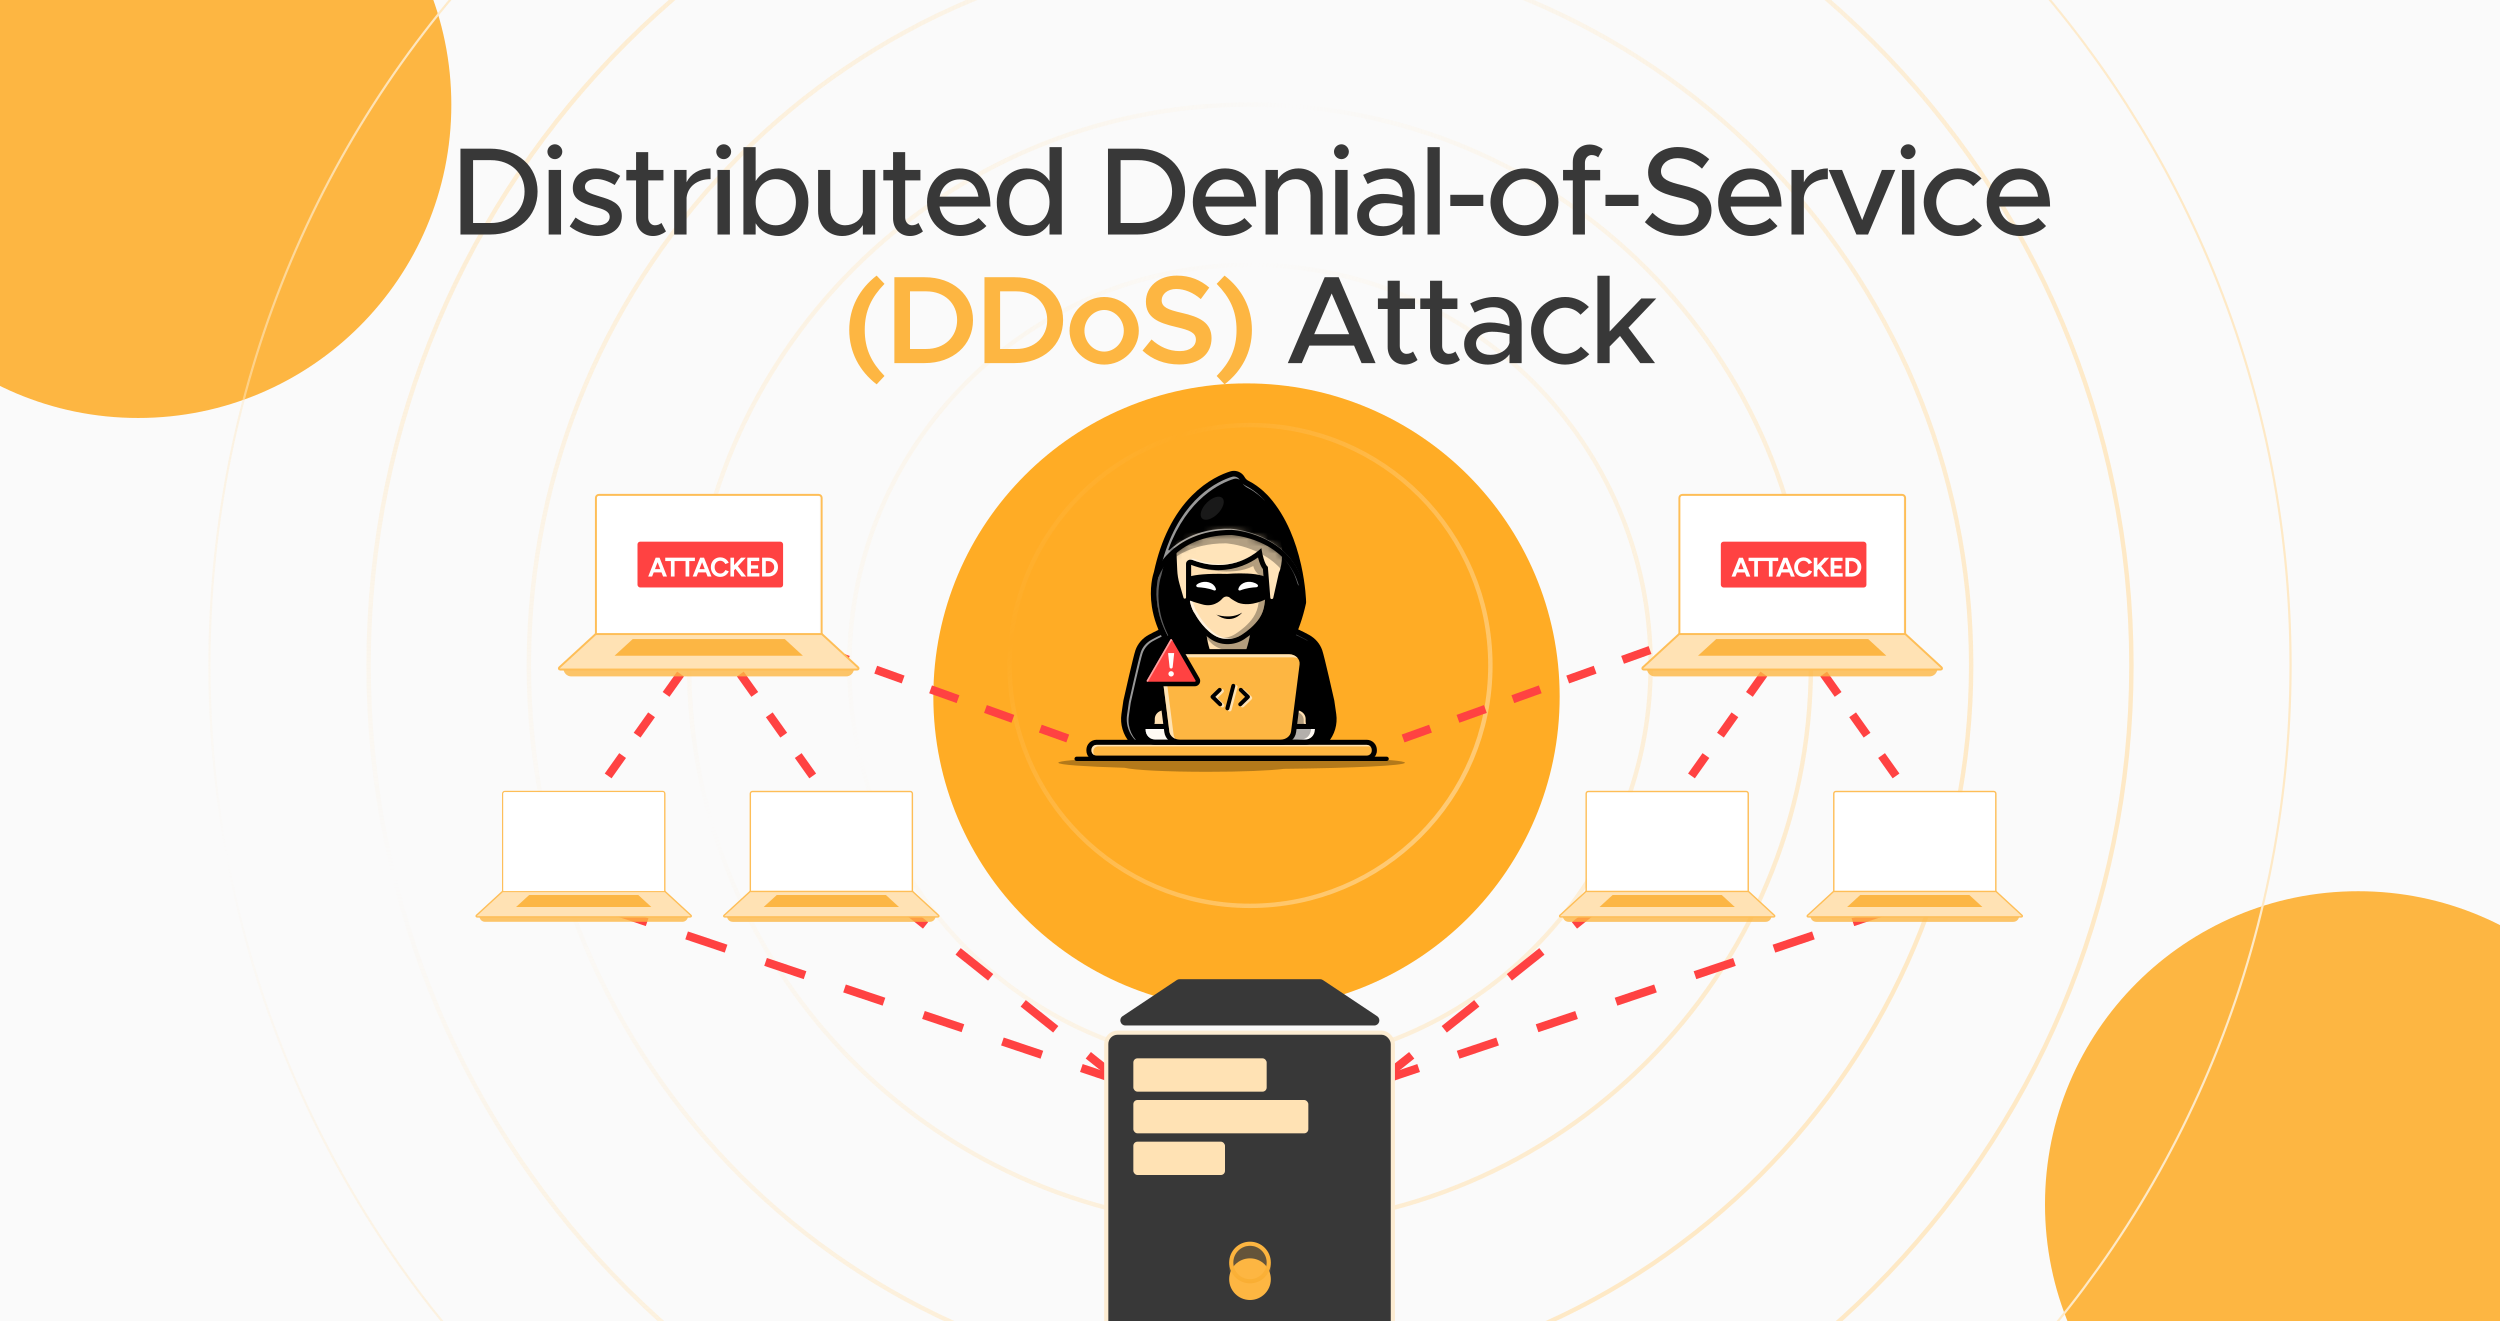<svg width="350" height="185" viewBox="0 0 350 185" fill="none" xmlns="http://www.w3.org/2000/svg">
<g clip-path="url(#clip0_1201_15108)">
<rect width="350" height="185" fill="#FAFAFA"/>
<g filter="url(#filter0_f_1201_15108)">
<circle cx="19.343" cy="14.675" r="43.843" fill="#FDB642"/>
</g>
<g filter="url(#filter1_f_1201_15108)">
<circle cx="174.51" cy="97.517" r="43.843" fill="#FFAC25"/>
</g>
<g filter="url(#filter2_f_1201_15108)">
<circle cx="330.142" cy="168.613" r="43.843" fill="#FDB642"/>
</g>
<path d="M208.499 93.165C208.499 111.667 193.501 126.665 175 126.665C156.499 126.665 141.5 111.667 141.5 93.165C141.5 74.664 156.499 59.666 175 59.666C193.501 59.666 208.499 74.664 208.499 93.165ZM175 126.974C193.672 126.974 208.808 111.837 208.808 93.165C208.808 74.494 193.672 59.357 175 59.357C156.328 59.357 141.192 74.494 141.192 93.165C141.192 111.837 156.328 126.974 175 126.974ZM230.935 93.165C230.935 124.058 205.892 149.101 175 149.101C144.108 149.101 119.064 124.058 119.064 93.165C119.064 62.273 144.108 37.23 175 37.23C205.892 37.23 230.935 62.273 230.935 93.165ZM175 149.409C206.063 149.409 231.244 124.228 231.244 93.165C231.244 62.103 206.063 36.921 175 36.921C143.937 36.921 118.756 62.103 118.756 93.165C118.756 124.228 143.937 149.409 175 149.409ZM253.371 93.165C253.371 136.449 218.283 171.537 175 171.537C131.717 171.537 96.629 136.449 96.629 93.165C96.629 49.882 131.717 14.794 175 14.794C218.283 14.794 253.371 49.882 253.371 93.165ZM175 171.845C218.454 171.845 253.68 136.619 253.68 93.165C253.68 49.712 218.454 14.485 175 14.485C131.546 14.485 96.32 49.712 96.32 93.165C96.32 136.619 131.546 171.845 175 171.845ZM275.807 93.165C275.807 148.84 230.674 193.973 175 193.973C119.326 193.973 74.193 148.84 74.193 93.165C74.193 37.491 119.326 -7.642 175 -7.642C230.674 -7.642 275.807 37.491 275.807 93.165ZM175 194.281C230.845 194.281 276.116 149.01 276.116 93.165C276.116 37.321 230.845 -7.951 175 -7.951C119.155 -7.951 73.884 37.321 73.884 93.165C73.884 149.01 119.155 194.281 175 194.281ZM298.243 93.165C298.243 161.231 243.065 216.408 175 216.408C106.935 216.408 51.757 161.231 51.757 93.165C51.757 25.1 106.935 -30.078 175 -30.078C243.065 -30.078 298.243 25.1 298.243 93.165ZM175 216.717C243.236 216.717 298.552 161.401 298.552 93.165C298.552 24.93 243.236 -30.386 175 -30.386C106.764 -30.386 51.448 24.93 51.448 93.165C51.448 161.401 106.764 216.717 175 216.717ZM320.679 93.165C320.679 173.622 255.456 238.844 175 238.844C94.544 238.844 29.321 173.622 29.321 93.165C29.321 12.709 94.544 -52.514 175 -52.514C255.456 -52.514 320.679 12.709 320.679 93.165Z" stroke="url(#paint0_radial_1201_15108)" stroke-width="0.309"/>
<path d="M64.463 32.834V20.811H68.61C72.495 20.811 75.26 23.297 75.26 26.814C75.26 30.331 72.495 32.834 68.61 32.834H64.463ZM66.23 31.224H68.715C71.498 31.224 73.44 29.404 73.44 26.814C73.44 24.241 71.498 22.422 68.715 22.422H66.23V31.224ZM77.688 22.282C77.093 22.282 76.638 21.791 76.638 21.232C76.638 20.689 77.093 20.199 77.688 20.199C78.248 20.199 78.721 20.689 78.721 21.232C78.721 21.791 78.248 22.282 77.688 22.282ZM76.813 32.834V23.787H78.546V32.834H76.813ZM83.624 33.044C82.294 33.044 80.842 32.572 79.757 31.697L80.579 30.454C81.542 31.154 82.574 31.556 83.642 31.556C84.657 31.556 85.357 31.084 85.357 30.384C85.357 29.544 84.429 29.282 83.309 28.966C81.227 28.389 80.194 27.794 80.194 26.324C80.177 24.662 81.559 23.576 83.484 23.576C84.657 23.576 85.847 23.979 86.827 24.627L86.057 25.904C85.182 25.361 84.272 25.064 83.484 25.064C82.592 25.064 81.892 25.449 81.892 26.131C81.892 26.831 82.452 27.041 83.974 27.514C85.462 27.951 87.054 28.442 87.054 30.244C87.054 31.959 85.602 33.044 83.624 33.044ZM92.603 31.206L93.233 32.397C92.743 32.799 92.078 33.044 91.43 33.044C90.03 33.044 89.05 32.029 89.05 30.576V25.256H87.685V23.787H89.05V21.302H90.748V23.787H92.882V25.256H90.748V30.454C90.748 31.084 91.168 31.539 91.675 31.539C92.06 31.539 92.41 31.399 92.603 31.206ZM96.118 25.519C96.696 24.329 97.921 23.576 99.478 23.576V25.081C97.606 25.081 96.276 26.114 96.118 27.689V32.834H94.386V23.787H96.118V25.519ZM101.326 22.282C100.731 22.282 100.276 21.791 100.276 21.232C100.276 20.689 100.731 20.199 101.326 20.199C101.886 20.199 102.359 20.689 102.359 21.232C102.359 21.791 101.886 22.282 101.326 22.282ZM100.451 32.834V23.787H102.184V32.834H100.451ZM109.012 23.576C111.392 23.576 113.177 25.537 113.177 28.302C113.177 31.084 111.392 33.044 109.012 33.044C107.612 33.044 106.492 32.379 105.792 31.259V32.834H104.077V20.602H105.792V25.344C106.492 24.241 107.612 23.576 109.012 23.576ZM108.592 31.539C110.255 31.539 111.427 30.192 111.427 28.302C111.427 26.412 110.255 25.081 108.592 25.081C106.965 25.081 105.792 26.412 105.792 28.302C105.792 30.192 106.965 31.539 108.592 31.539ZM120.799 23.787H122.531V32.834H120.799V31.521C120.256 32.414 119.154 33.044 117.929 33.044C115.934 33.044 114.534 31.591 114.534 29.544V23.787H116.231V29.247C116.231 30.594 117.089 31.539 118.314 31.539C119.574 31.539 120.659 30.716 120.799 29.649V23.787ZM128.58 31.206L129.21 32.397C128.72 32.799 128.055 33.044 127.408 33.044C126.008 33.044 125.028 32.029 125.028 30.576V25.256H123.663V23.787H125.028V21.302H126.725V23.787H128.86V25.256H126.725V30.454C126.725 31.084 127.145 31.539 127.653 31.539C128.038 31.539 128.388 31.399 128.58 31.206ZM134.423 31.504C135.368 31.504 136.471 31.084 137.013 30.524L138.098 31.644C137.293 32.502 135.718 33.044 134.441 33.044C131.921 33.044 129.786 31.067 129.786 28.284C129.786 25.572 131.798 23.576 134.301 23.576C137.066 23.576 138.658 25.677 138.658 28.914H131.536C131.763 30.419 132.866 31.504 134.423 31.504ZM134.371 25.116C132.971 25.116 131.833 26.061 131.553 27.532H136.978C136.786 26.131 135.928 25.116 134.371 25.116ZM146.932 20.602H148.647V32.834H146.932V31.259C146.232 32.379 145.112 33.044 143.712 33.044C141.332 33.044 139.547 31.084 139.547 28.302C139.547 25.537 141.332 23.576 143.712 23.576C145.112 23.576 146.232 24.241 146.932 25.344V20.602ZM144.132 31.539C145.759 31.539 146.932 30.192 146.932 28.302C146.932 26.412 145.759 25.081 144.132 25.081C142.469 25.081 141.297 26.412 141.297 28.302C141.297 30.192 142.469 31.539 144.132 31.539ZM155.116 32.834V20.811H159.263C163.148 20.811 165.913 23.297 165.913 26.814C165.913 30.331 163.148 32.834 159.263 32.834H155.116ZM156.883 31.224H159.368C162.151 31.224 164.093 29.404 164.093 26.814C164.093 24.241 162.151 22.422 159.368 22.422H156.883V31.224ZM171.631 31.504C172.576 31.504 173.678 31.084 174.221 30.524L175.306 31.644C174.501 32.502 172.926 33.044 171.648 33.044C169.128 33.044 166.993 31.067 166.993 28.284C166.993 25.572 169.006 23.576 171.508 23.576C174.273 23.576 175.866 25.677 175.866 28.914H168.743C168.971 30.419 170.073 31.504 171.631 31.504ZM171.578 25.116C170.178 25.116 169.041 26.061 168.761 27.532H174.186C173.993 26.131 173.136 25.116 171.578 25.116ZM181.776 23.576C183.771 23.576 185.171 25.029 185.171 27.076V32.834H183.474V27.374C183.474 26.026 182.616 25.081 181.391 25.081C180.131 25.081 179.046 25.904 178.906 26.971V32.834H177.174V23.787H178.906V25.099C179.449 24.206 180.551 23.576 181.776 23.576ZM187.807 22.282C187.212 22.282 186.757 21.791 186.757 21.232C186.757 20.689 187.212 20.199 187.807 20.199C188.367 20.199 188.84 20.689 188.84 21.232C188.84 21.791 188.367 22.282 187.807 22.282ZM186.932 32.834V23.787H188.665V32.834H186.932ZM194.269 23.576C196.701 23.576 198.049 25.116 198.049 27.357V32.834H196.351V31.591C195.686 32.536 194.444 33.044 193.341 33.044C191.416 33.044 189.999 31.924 189.999 30.157C189.999 28.354 191.626 27.146 193.621 27.146C194.514 27.146 195.476 27.339 196.351 27.637V27.357C196.351 26.219 195.826 25.012 194.024 25.012C193.131 25.012 192.256 25.361 191.469 25.764L190.839 24.486C192.134 23.839 193.271 23.576 194.269 23.576ZM193.674 31.679C194.794 31.679 196.054 31.119 196.351 29.999V28.791C195.616 28.564 194.776 28.442 193.884 28.442C192.676 28.442 191.661 29.124 191.661 30.104C191.661 31.084 192.536 31.679 193.674 31.679ZM199.854 32.834V20.602H201.569V32.834H199.854ZM203.042 28.844V27.269H207.662V28.844H203.042ZM213.44 33.044C210.85 33.044 208.662 30.874 208.662 28.302C208.662 25.729 210.85 23.576 213.44 23.576C216.012 23.576 218.182 25.729 218.182 28.302C218.182 30.874 216.012 33.044 213.44 33.044ZM213.44 31.539C215.067 31.539 216.45 30.069 216.45 28.302C216.45 26.552 215.067 25.081 213.44 25.081C211.777 25.081 210.395 26.552 210.395 28.302C210.395 30.069 211.777 31.539 213.44 31.539ZM221.89 22.789V23.787H224.025V25.256H221.89V32.834H220.192V25.256H218.827V23.787H220.192V22.701C220.192 21.249 221.172 20.234 222.572 20.234C223.22 20.234 223.885 20.479 224.375 20.881L223.745 22.037C223.552 21.844 223.202 21.704 222.817 21.704C222.31 21.704 221.89 22.159 221.89 22.789ZM224.766 28.844V27.269H229.386V28.844H224.766ZM235.233 33.026C233.221 33.026 231.558 32.327 230.281 31.102L231.348 29.789C232.416 30.804 233.676 31.469 235.303 31.469C236.966 31.469 237.823 30.594 237.823 29.631C237.823 28.494 236.826 28.056 234.813 27.602C232.363 27.024 230.736 26.289 230.736 24.119C230.736 22.107 232.486 20.584 234.901 20.584C236.756 20.584 238.138 21.267 239.293 22.282L238.278 23.611C237.263 22.684 236.056 22.142 234.831 22.142C233.483 22.142 232.538 22.999 232.538 23.962C232.538 25.081 233.571 25.466 235.548 25.939C237.946 26.499 239.608 27.304 239.608 29.456C239.608 31.486 238.068 33.026 235.233 33.026ZM245.175 31.504C246.12 31.504 247.223 31.084 247.765 30.524L248.85 31.644C248.045 32.502 246.47 33.044 245.193 33.044C242.673 33.044 240.538 31.067 240.538 28.284C240.538 25.572 242.55 23.576 245.053 23.576C247.818 23.576 249.41 25.677 249.41 28.914H242.288C242.515 30.419 243.618 31.504 245.175 31.504ZM245.123 25.116C243.723 25.116 242.585 26.061 242.305 27.532H247.73C247.538 26.131 246.68 25.116 245.123 25.116ZM252.538 25.519C253.116 24.329 254.341 23.576 255.898 23.576V25.081C254.026 25.081 252.696 26.114 252.538 27.689V32.834H250.806V23.787H252.538V25.519ZM259.898 32.834L256.013 23.787H257.886L260.703 30.822L263.468 23.787H265.341L261.526 32.834H259.898ZM267.146 22.282C266.551 22.282 266.096 21.791 266.096 21.232C266.096 20.689 266.551 20.199 267.146 20.199C267.706 20.199 268.179 20.689 268.179 21.232C268.179 21.791 267.706 22.282 267.146 22.282ZM266.271 32.834V23.787H268.004V32.834H266.271ZM274.08 33.044C271.507 33.044 269.32 30.874 269.32 28.302C269.32 25.729 271.507 23.576 274.097 23.576C275.392 23.576 276.565 24.119 277.422 24.977L276.25 26.061C275.707 25.449 274.92 25.081 274.08 25.081C272.435 25.081 271.07 26.552 271.07 28.302C271.07 30.069 272.435 31.539 274.097 31.539C274.937 31.539 275.742 31.154 276.302 30.524L277.475 31.591C276.6 32.484 275.427 33.044 274.08 33.044ZM282.776 31.504C283.721 31.504 284.824 31.084 285.366 30.524L286.451 31.644C285.646 32.502 284.071 33.044 282.794 33.044C280.274 33.044 278.139 31.067 278.139 28.284C278.139 25.572 280.151 23.576 282.654 23.576C285.419 23.576 287.011 25.677 287.011 28.914H279.889C280.116 30.419 281.219 31.504 282.776 31.504ZM282.724 25.116C281.324 25.116 280.186 26.061 279.906 27.532H285.331C285.139 26.131 284.281 25.116 282.724 25.116ZM190.617 50.834L189.567 48.384H183.302L182.252 50.834H180.292L185.455 38.812H187.415L192.577 50.834H190.617ZM183.985 46.791H188.885L186.435 41.087L183.985 46.791ZM197.825 49.206L198.455 50.397C197.965 50.799 197.3 51.044 196.653 51.044C195.253 51.044 194.273 50.029 194.273 48.577V43.257H192.908V41.786H194.273V39.301H195.97V41.786H198.105V43.257H195.97V48.454C195.97 49.084 196.39 49.539 196.898 49.539C197.283 49.539 197.633 49.399 197.825 49.206ZM203.756 49.206L204.386 50.397C203.896 50.799 203.231 51.044 202.584 51.044C201.184 51.044 200.204 50.029 200.204 48.577V43.257H198.839V41.786H200.204V39.301H201.901V41.786H204.036V43.257H201.901V48.454C201.901 49.084 202.321 49.539 202.829 49.539C203.214 49.539 203.564 49.399 203.756 49.206ZM209.25 41.577C211.682 41.577 213.03 43.117 213.03 45.356V50.834H211.332V49.592C210.667 50.536 209.425 51.044 208.322 51.044C206.397 51.044 204.98 49.924 204.98 48.157C204.98 46.354 206.607 45.147 208.602 45.147C209.495 45.147 210.457 45.339 211.332 45.636V45.356C211.332 44.219 210.807 43.011 209.005 43.011C208.112 43.011 207.237 43.361 206.45 43.764L205.82 42.486C207.115 41.839 208.252 41.577 209.25 41.577ZM208.655 49.679C209.775 49.679 211.035 49.119 211.332 47.999V46.791C210.597 46.564 209.757 46.441 208.865 46.441C207.657 46.441 206.642 47.124 206.642 48.104C206.642 49.084 207.517 49.679 208.655 49.679ZM219.105 51.044C216.533 51.044 214.345 48.874 214.345 46.301C214.345 43.729 216.533 41.577 219.123 41.577C220.418 41.577 221.59 42.119 222.448 42.977L221.275 44.062C220.733 43.449 219.945 43.081 219.105 43.081C217.46 43.081 216.095 44.551 216.095 46.301C216.095 48.069 217.46 49.539 219.123 49.539C219.963 49.539 220.768 49.154 221.328 48.524L222.5 49.592C221.625 50.484 220.453 51.044 219.105 51.044ZM231.879 41.786L227.977 45.882L231.704 50.834H229.639L226.804 47.036L225.352 48.507V50.834H223.637V38.602H225.352V46.407L229.779 41.786H231.879Z" fill="#383838"/>
<path d="M122.727 53.809C120.312 51.954 118.895 49.276 118.895 46.197C118.895 43.099 120.312 40.439 122.727 38.584L123.83 39.739C121.992 41.629 121.065 43.536 121.065 46.197C121.065 48.839 121.992 50.746 123.83 52.636L122.727 53.809ZM125.212 50.834V38.812H129.447C133.42 38.812 136.22 41.297 136.22 44.814C136.22 48.331 133.42 50.834 129.447 50.834H125.212ZM127.4 48.856H129.675C132.212 48.856 133.997 47.176 133.997 44.814C133.997 42.452 132.212 40.789 129.675 40.789H127.4V48.856ZM137.825 50.834V38.812H142.06C146.033 38.812 148.833 41.297 148.833 44.814C148.833 48.331 146.033 50.834 142.06 50.834H137.825ZM140.013 48.856H142.288C144.825 48.856 146.61 47.176 146.61 44.814C146.61 42.452 144.825 40.789 142.288 40.789H140.013V48.856ZM154.586 51.044C151.961 51.044 149.738 48.874 149.738 46.301C149.738 43.729 151.961 41.577 154.586 41.577C157.211 41.577 159.433 43.729 159.433 46.301C159.433 48.874 157.211 51.044 154.586 51.044ZM154.586 49.224C156.073 49.224 157.333 47.894 157.333 46.301C157.333 44.727 156.073 43.397 154.586 43.397C153.081 43.397 151.821 44.727 151.821 46.301C151.821 47.894 153.081 49.224 154.586 49.224ZM165.1 51.026C163.035 51.026 161.285 50.327 159.955 49.084L161.215 47.526C162.318 48.524 163.595 49.154 165.17 49.154C166.658 49.154 167.428 48.419 167.428 47.562C167.428 46.564 166.57 46.231 164.645 45.776C162.16 45.199 160.428 44.481 160.428 42.224C160.428 40.124 162.213 38.584 164.75 38.584C166.658 38.584 168.093 39.231 169.3 40.264L168.11 41.874C167.06 40.964 165.853 40.456 164.663 40.456C163.455 40.456 162.633 41.191 162.633 42.032C162.633 43.011 163.525 43.361 165.433 43.799C167.935 44.359 169.615 45.164 169.615 47.352C169.615 49.504 167.97 51.026 165.1 51.026ZM171.435 53.809L170.332 52.636C172.187 50.746 173.115 48.839 173.115 46.197C173.115 43.536 172.187 41.629 170.332 39.739L171.435 38.584C173.867 40.439 175.267 43.099 175.267 46.197C175.267 49.276 173.867 51.954 171.435 53.809Z" fill="#FDB642"/>
<path d="M156.917 151.378L122.208 123.67" stroke="#FF4242" stroke-width="1.167" stroke-dasharray="5.83 5.83"/>
<path d="M156.917 151.378L82.25 126.295" stroke="#FF4242" stroke-width="1.167" stroke-dasharray="5.83 5.83"/>
<path d="M193.083 151.378L227.792 123.67" stroke="#FF4242" stroke-width="1.167" stroke-dasharray="5.83 5.83"/>
<path d="M193.083 151.378L267.75 126.295" stroke="#FF4242" stroke-width="1.167" stroke-dasharray="5.83 5.83"/>
<rect x="154.875" y="144.572" width="40.125" height="60.544" rx="1.588" fill="#383838" stroke="#FCECD2" stroke-width="0.583"/>
<path d="M164.751 137.205C164.868 137.128 165.005 137.086 165.145 137.086H184.809C184.95 137.086 185.087 137.128 185.204 137.205L192.792 142.264C193.378 142.655 193.102 143.568 192.398 143.568H157.557C156.853 143.568 156.576 142.655 157.162 142.264L164.751 137.205Z" fill="#383838"/>
<path d="M81.084 114.337L96.834 92.17" stroke="#FF4242" stroke-width="1.167" stroke-dasharray="3.5 3.5"/>
<path d="M117.833 114.337L102.083 92.17" stroke="#FF4242" stroke-width="1.167" stroke-dasharray="3.5 3.5"/>
<path d="M232.75 114.337L248.5 92.17" stroke="#FF4242" stroke-width="1.167" stroke-dasharray="3.5 3.5"/>
<path d="M269.5 114.337L253.75 92.17" stroke="#FF4242" stroke-width="1.167" stroke-dasharray="3.5 3.5"/>
<g opacity="0.8" filter="url(#filter3_f_1201_15108)">
<path d="M67.119 128.264H96.316C96.316 128.701 95.962 129.055 95.525 129.055H67.91C67.473 129.055 67.119 128.701 67.119 128.264Z" fill="#FCB644"/>
</g>
<path d="M92.969 124.852H93.068V124.753V111.104C93.068 110.94 92.935 110.808 92.772 110.808H70.677C70.513 110.808 70.381 110.94 70.381 111.104V124.753V124.852H70.48H92.969Z" stroke="#FEBE57" stroke-width="0.197"/>
<path d="M70.386 124.802H70.348L70.32 124.828L66.695 128.156C66.615 128.229 66.667 128.362 66.775 128.362H96.66C96.768 128.362 96.82 128.23 96.74 128.156L93.128 124.828L93.1 124.802H93.061H70.386Z" fill="#FFE2B4" stroke="#FEBE57" stroke-width="0.197"/>
<path d="M74.084 125.297H89.357L91.187 126.978H72.248L74.084 125.297Z" fill="#FCB644"/>
<path d="M70.478 111.104C70.478 110.995 70.567 110.906 70.676 110.906H92.771C92.88 110.906 92.968 110.995 92.968 111.104V124.753H70.478V111.104Z" fill="white"/>
<path d="M105.144 111.104C105.144 110.995 105.232 110.906 105.341 110.906H127.436C127.545 110.906 127.633 110.995 127.633 111.104V124.753H105.144V111.104Z" fill="white"/>
<g opacity="0.8" filter="url(#filter4_f_1201_15108)">
<path d="M101.784 128.266H130.981C130.981 128.703 130.627 129.057 130.19 129.057H102.575C102.138 129.057 101.784 128.703 101.784 128.266Z" fill="#FCB644"/>
</g>
<path d="M127.634 124.852H127.733V124.753V111.104C127.733 110.94 127.6 110.808 127.437 110.808H105.342C105.178 110.808 105.046 110.94 105.046 111.104V124.753V124.852H105.145H127.634Z" stroke="#FEBE57" stroke-width="0.197"/>
<path d="M105.051 124.804H105.013L104.985 124.83L101.36 128.158C101.281 128.231 101.332 128.364 101.44 128.364H131.325C131.433 128.364 131.485 128.231 131.405 128.158L127.793 124.83L127.765 124.804H127.726H105.051Z" fill="#FFE2B4" stroke="#FEBE57" stroke-width="0.197"/>
<path d="M108.749 125.297H124.022L125.852 126.978H106.913L108.749 125.297Z" fill="#FCB644"/>
<path d="M114.917 91.004L154 105.004" stroke="#FF4242" stroke-width="1.167" stroke-dasharray="4.08 4.08"/>
<path d="M231 91.004L191.917 105.004" stroke="#FF4242" stroke-width="1.167" stroke-dasharray="4.08 4.08"/>
<path d="M83.417 69.695C83.417 69.543 83.54 69.42 83.692 69.42H114.467C114.619 69.42 114.742 69.543 114.742 69.695V88.707H83.417V69.695Z" fill="white"/>
<g opacity="0.8" filter="url(#filter5_f_1201_15108)">
<path d="M78.886 93.598H119.553C119.553 94.206 119.06 94.7 118.451 94.7H79.988C79.379 94.7 78.886 94.206 78.886 93.598Z" fill="#FCB644"/>
</g>
<path d="M114.892 88.844H115.029V88.707V69.695C115.029 69.467 114.844 69.282 114.617 69.282H83.841C83.614 69.282 83.429 69.467 83.429 69.695V88.707V88.844H83.567H114.892Z" stroke="#FEBE57" stroke-width="0.275"/>
<path d="M83.437 88.775H83.383L83.344 88.811L78.295 93.447C78.184 93.549 78.256 93.734 78.407 93.734H120.032C120.183 93.734 120.255 93.549 120.144 93.447L115.113 88.811L115.074 88.775H115.02H83.437Z" fill="#FFE2B4" stroke="#FEBE57" stroke-width="0.275"/>
<path d="M88.587 89.465H109.861L112.409 91.807H86.03L88.587 89.465Z" fill="#FCB644"/>
<path d="M222.163 111.104C222.163 110.995 222.251 110.906 222.36 110.906H244.455C244.564 110.906 244.653 110.995 244.653 111.104V124.753H222.163V111.104Z" fill="white"/>
<g opacity="0.8" filter="url(#filter6_f_1201_15108)">
<path d="M218.803 128.266H248C248 128.703 247.646 129.057 247.209 129.057H219.594C219.157 129.057 218.803 128.703 218.803 128.266Z" fill="#FCB644"/>
</g>
<path d="M244.653 124.852H244.752V124.753V111.104C244.752 110.94 244.62 110.808 244.456 110.808H222.361C222.198 110.808 222.065 110.94 222.065 111.104V124.753V124.852H222.164H244.653Z" stroke="#FEBE57" stroke-width="0.197"/>
<path d="M222.071 124.804H222.032L222.004 124.83L218.379 128.158C218.3 128.231 218.351 128.364 218.459 128.364H248.344C248.452 128.364 248.504 128.231 248.425 128.158L244.813 124.83L244.784 124.804H244.746H222.071Z" fill="#FFE2B4" stroke="#FEBE57" stroke-width="0.197"/>
<path d="M225.768 125.297H241.041L242.871 126.978H223.932L225.768 125.297Z" fill="#FCB644"/>
<path d="M256.828 111.104C256.828 110.995 256.916 110.906 257.025 110.906H279.121C279.229 110.906 279.318 110.995 279.318 111.104V124.753H256.828V111.104Z" fill="white"/>
<g opacity="0.8" filter="url(#filter7_f_1201_15108)">
<path d="M253.469 128.266H282.666C282.666 128.703 282.311 129.057 281.874 129.057H254.26C253.823 129.057 253.469 128.703 253.469 128.266Z" fill="#FCB644"/>
</g>
<path d="M279.319 124.852H279.417V124.753V111.104C279.417 110.94 279.285 110.808 279.121 110.808H257.026C256.863 110.808 256.73 110.94 256.73 111.104V124.753V124.852H256.829H279.319Z" stroke="#FEBE57" stroke-width="0.197"/>
<path d="M256.736 124.804H256.697L256.669 124.83L253.045 128.158C252.965 128.231 253.017 128.364 253.125 128.364H283.01C283.117 128.364 283.169 128.231 283.09 128.158L279.478 124.83L279.45 124.804H279.411H256.736Z" fill="#FFE2B4" stroke="#FEBE57" stroke-width="0.197"/>
<path d="M260.434 125.297H275.707L277.536 126.978H258.598L260.434 125.297Z" fill="#FCB644"/>
<path d="M235.083 69.695C235.083 69.543 235.207 69.42 235.358 69.42H266.134C266.285 69.42 266.408 69.543 266.408 69.695V88.707H235.083V69.695Z" fill="white"/>
<rect x="240.917" y="75.836" width="20.382" height="6.417" rx="0.377" fill="#FF4242"/>
<path d="M244.501 80.723L243.489 78.081H244.006L245.048 80.723H244.501ZM242.414 80.723L243.455 78.081H243.973L242.961 80.723H242.414ZM242.904 80.141V79.685H244.561V80.141H242.904ZM245.592 80.723V78.552H244.799V78.081H246.898V78.552H246.109V80.723H245.592ZM247.645 80.723V78.552H246.852V78.081H248.951V78.552H248.162V80.723H247.645ZM250.727 80.723L249.716 78.081H250.233L251.274 80.723H250.727ZM248.64 80.723L249.682 78.081H250.199L249.187 80.723H248.64ZM249.131 80.141V79.685H250.788V80.141H249.131ZM252.507 80.768C252.25 80.768 252.022 80.71 251.824 80.594C251.625 80.476 251.469 80.315 251.356 80.111C251.242 79.905 251.186 79.668 251.186 79.402C251.186 79.135 251.242 78.9 251.356 78.696C251.469 78.489 251.624 78.328 251.82 78.213C252.019 78.094 252.246 78.035 252.503 78.035C252.684 78.035 252.853 78.068 253.009 78.133C253.165 78.196 253.301 78.286 253.416 78.401C253.535 78.515 253.625 78.645 253.688 78.794L253.209 78.971C253.166 78.878 253.109 78.798 253.039 78.73C252.969 78.659 252.888 78.605 252.797 78.567C252.707 78.527 252.609 78.507 252.503 78.507C252.35 78.507 252.212 78.546 252.092 78.624C251.973 78.7 251.88 78.804 251.812 78.937C251.747 79.071 251.714 79.225 251.714 79.402C251.714 79.578 251.748 79.734 251.816 79.87C251.884 80.003 251.978 80.109 252.099 80.187C252.22 80.262 252.358 80.3 252.514 80.3C252.623 80.3 252.721 80.28 252.809 80.24C252.899 80.197 252.979 80.139 253.047 80.066C253.117 79.993 253.174 79.909 253.216 79.813L253.696 79.987C253.633 80.14 253.542 80.276 253.424 80.394C253.308 80.513 253.172 80.604 253.016 80.67C252.86 80.735 252.69 80.768 252.507 80.768ZM254.234 80.055L254.174 79.405L255.412 78.081H256.08L254.234 80.055ZM253.925 80.723V78.081H254.434V80.723H253.925ZM255.483 80.723L254.43 79.379L254.804 79.069L256.121 80.723H255.483ZM256.287 80.723V78.081H257.96V78.552H256.805V79.153H257.801V79.613H256.805V80.251H257.975V80.723H256.287ZM258.359 80.723V78.081H259.205C259.474 78.081 259.712 78.137 259.918 78.25C260.127 78.364 260.289 78.52 260.405 78.718C260.523 78.915 260.582 79.142 260.582 79.402C260.582 79.658 260.523 79.886 260.405 80.085C260.289 80.284 260.127 80.44 259.918 80.553C259.712 80.666 259.474 80.723 259.205 80.723H258.359ZM258.876 80.24H259.205C259.325 80.24 259.437 80.218 259.541 80.175C259.644 80.133 259.733 80.073 259.809 79.998C259.887 79.922 259.947 79.834 259.99 79.734C260.033 79.631 260.054 79.52 260.054 79.402C260.054 79.283 260.033 79.174 259.99 79.073C259.947 78.97 259.887 78.881 259.809 78.805C259.733 78.73 259.644 78.671 259.541 78.628C259.437 78.585 259.325 78.564 259.205 78.564H258.876V80.24Z" fill="white"/>
<g opacity="0.8" filter="url(#filter8_f_1201_15108)">
<path d="M230.57 93.598H271.238C271.238 94.206 270.744 94.7 270.135 94.7H231.672C231.064 94.7 230.57 94.206 230.57 93.598Z" fill="#FCB644"/>
</g>
<path d="M266.576 88.844H266.713V88.707V69.695C266.713 69.467 266.529 69.282 266.301 69.282H235.526C235.298 69.282 235.114 69.467 235.114 69.695V88.707V88.844H235.251H266.576Z" stroke="#FEBE57" stroke-width="0.275"/>
<path d="M235.121 88.775H235.068L235.028 88.811L229.98 93.447C229.869 93.549 229.941 93.734 230.091 93.734H271.717C271.867 93.734 271.939 93.549 271.829 93.447L266.797 88.811L266.758 88.775H266.704H235.121Z" fill="#FFE2B4" stroke="#FEBE57" stroke-width="0.275"/>
<path d="M240.272 89.465H261.545L264.093 91.807H237.714L240.272 89.465Z" fill="#FCB644"/>
<g opacity="0.3">
<path d="M196.688 106.78C196.688 106.281 185.826 105.877 172.427 105.877C159.028 105.877 148.167 106.281 148.167 106.78C148.167 107.068 151.796 107.324 157.447 107.49C158.667 107.813 163.395 108.054 169.041 108.054C173.77 108.054 177.854 107.885 179.773 107.64C189.581 107.524 196.688 107.183 196.688 106.78Z" fill="black"/>
</g>
<path d="M161.961 105.298C161.299 105.298 160.645 105.156 160.044 104.881C159.442 104.606 158.906 104.205 158.473 103.705C158.04 103.205 157.719 102.617 157.533 101.982C157.347 101.348 157.299 100.68 157.394 100.025L157.66 98.177C157.661 98.167 157.663 98.157 157.666 98.147C157.721 97.898 159.034 92.041 159.338 91.161C159.619 90.347 160.21 89.661 161.003 89.227C162.799 88.246 164.707 87.487 166.686 86.966L171.674 85.654C171.683 85.646 171.692 85.638 171.702 85.63C171.804 85.572 171.92 85.541 172.037 85.541C172.155 85.541 172.271 85.572 172.373 85.63C172.383 85.638 172.392 85.646 172.401 85.654L177.389 86.966C179.368 87.487 181.276 88.246 183.072 89.227C183.864 89.661 184.456 90.347 184.737 91.161C185.041 92.041 186.353 97.898 186.409 98.147C186.411 98.157 186.413 98.167 186.415 98.177L186.681 100.025C186.775 100.68 186.728 101.348 186.542 101.982C186.355 102.617 186.035 103.205 185.602 103.705C185.168 104.205 184.633 104.606 184.031 104.881C183.429 105.156 182.775 105.298 182.114 105.298H161.961Z" fill="black"/>
<path d="M172.13 85.945L172.13 85.994L177.288 87.35C179.236 87.863 181.114 88.61 182.881 89.576C183.584 89.96 184.112 90.57 184.361 91.291C184.661 92.16 186.021 98.234 186.021 98.234L186.288 100.082C186.654 102.624 184.682 104.901 182.114 104.901H161.961C159.392 104.901 157.42 102.624 157.787 100.082L158.053 98.234C158.053 98.234 159.413 92.16 159.713 91.291C159.962 90.57 160.491 89.96 161.194 89.576C162.961 88.61 164.839 87.863 166.787 87.35L171.944 85.994L171.944 85.945L172.037 85.969L172.13 85.945ZM172.13 85.15C172.068 85.158 172.006 85.158 171.944 85.15C171.783 85.15 171.626 85.199 171.493 85.291L166.585 86.582C164.575 87.111 162.636 87.882 160.812 88.879C159.933 89.36 159.276 90.124 158.962 91.031C158.657 91.917 157.418 97.434 157.278 98.061C157.273 98.081 157.27 98.101 157.267 98.121L157 99.969C156.898 100.68 156.95 101.405 157.152 102.094C157.354 102.784 157.702 103.422 158.173 103.965C158.643 104.508 159.225 104.944 159.879 105.242C160.532 105.541 161.242 105.696 161.961 105.696H182.114C182.832 105.696 183.542 105.541 184.196 105.242C184.85 104.944 185.431 104.508 185.902 103.965C186.372 103.422 186.721 102.784 186.923 102.094C187.125 101.405 187.177 100.68 187.074 99.969L186.808 98.121C186.805 98.101 186.801 98.081 186.797 98.061C186.657 97.434 185.418 91.917 185.112 91.031C184.799 90.124 184.142 89.36 183.262 88.879C181.438 87.882 179.5 87.111 177.49 86.582L172.581 85.291C172.449 85.199 172.291 85.15 172.13 85.15Z" fill="black"/>
<g opacity="0.4">
<path d="M181.235 89.357L182.912 90.194C182.912 90.194 183.853 90.692 183.923 91.594L185.653 99.683C185.739 100.083 185.744 100.496 185.67 100.899C185.511 101.756 185.137 103.197 184.372 103.677L178.484 103.826C178.484 103.826 175.974 100.374 176.009 100.095C176.044 99.817 178.878 94.981 178.768 94.714C178.659 94.448 179.893 90.857 179.893 90.857L181.235 89.357Z" fill="black"/>
</g>
<g opacity="0.6">
<path d="M158.038 100.243L158.304 98.395C158.304 98.395 159.664 92.321 159.965 91.452C160.214 90.731 160.742 90.121 161.445 89.737C163.212 88.771 165.09 88.024 167.038 87.511L172.196 86.155L172.196 86.106L172.289 86.13L172.381 86.106L172.381 86.155L177.539 87.511C179.487 88.024 181.365 88.771 183.132 89.737C183.157 89.751 183.181 89.765 183.206 89.78C183.102 89.706 182.993 89.638 182.881 89.576C181.114 88.611 179.236 87.863 177.288 87.351L172.13 85.994L172.13 85.945L172.037 85.97L171.944 85.945L171.944 85.994L166.787 87.351C164.839 87.863 162.961 88.611 161.194 89.576C160.491 89.961 159.962 90.57 159.713 91.291C159.413 92.16 158.053 98.235 158.053 98.235L157.787 100.083C157.533 101.846 158.404 103.48 159.818 104.317C158.553 103.442 157.799 101.899 158.038 100.243Z" fill="white"/>
</g>
<g opacity="0.5">
<path d="M166.386 102.884H182.494C182.509 102.841 182.519 102.797 182.526 102.752H166.056C166.081 102.916 166.158 103.069 166.275 103.186C166.393 103.304 166.545 103.381 166.709 103.406C166.623 103.346 166.549 103.268 166.494 103.178C166.438 103.088 166.401 102.988 166.386 102.884L166.386 102.884Z" fill="white"/>
<path d="M166.87 103.471L166.703 103.446C166.53 103.419 166.371 103.338 166.247 103.214C166.124 103.091 166.043 102.931 166.017 102.758L166.01 102.713H182.572L182.565 102.758C182.558 102.805 182.547 102.852 182.532 102.897L182.523 102.924H166.433C166.472 103.106 166.579 103.267 166.732 103.374L166.87 103.471ZM166.104 102.792C166.13 102.911 166.184 103.022 166.263 103.114C166.342 103.207 166.442 103.279 166.555 103.324C166.443 103.204 166.37 103.052 166.346 102.89L166.339 102.845H182.465C182.47 102.827 182.475 102.81 182.478 102.792L166.104 102.792Z" fill="black"/>
</g>
<path d="M191.349 103.928H153.506C152.923 103.928 152.45 104.401 152.45 104.984V105.083C152.45 105.666 152.923 106.139 153.506 106.139H191.349C191.932 106.139 192.405 105.666 192.405 105.083V104.984C192.405 104.401 191.932 103.928 191.349 103.928Z" fill="#FDB642"/>
<path d="M191.349 104.285C191.534 104.285 191.712 104.359 191.843 104.49C191.974 104.621 192.047 104.799 192.047 104.984V105.083C192.047 105.175 192.029 105.266 191.994 105.351C191.959 105.435 191.908 105.512 191.843 105.577C191.778 105.642 191.701 105.693 191.616 105.729C191.531 105.764 191.441 105.782 191.349 105.782H153.506C153.414 105.782 153.323 105.764 153.239 105.729C153.154 105.693 153.077 105.642 153.012 105.577C152.947 105.512 152.896 105.435 152.861 105.351C152.826 105.266 152.808 105.175 152.808 105.083V104.984C152.808 104.799 152.881 104.621 153.012 104.49C153.143 104.359 153.321 104.285 153.506 104.285H191.349ZM191.349 103.57H153.506C153.131 103.571 152.772 103.72 152.507 103.985C152.242 104.25 152.093 104.609 152.093 104.984V105.083C152.093 105.458 152.242 105.817 152.507 106.082C152.772 106.347 153.131 106.496 153.506 106.497H191.349C191.724 106.496 192.083 106.347 192.348 106.082C192.613 105.817 192.762 105.458 192.762 105.083V104.984C192.762 104.609 192.613 104.25 192.348 103.985C192.083 103.72 191.724 103.571 191.349 103.57Z" fill="black"/>
<g opacity="0.6">
<path d="M153.065 105.291V105.192C153.065 105.006 153.139 104.829 153.27 104.698C153.401 104.567 153.578 104.493 153.763 104.493H191.606C191.709 104.493 191.81 104.516 191.903 104.56C191.838 104.475 191.754 104.405 191.658 104.358C191.562 104.31 191.456 104.285 191.349 104.285H153.506C153.414 104.285 153.323 104.303 153.239 104.338C153.154 104.373 153.077 104.425 153.012 104.49C152.947 104.555 152.896 104.632 152.861 104.716C152.825 104.801 152.807 104.892 152.807 104.984V105.083C152.807 105.216 152.845 105.345 152.916 105.457C152.987 105.569 153.089 105.658 153.209 105.715C153.116 105.593 153.065 105.444 153.065 105.291Z" fill="white"/>
</g>
<path d="M168.468 95.234C168.377 95.234 168.288 95.202 168.218 95.145C163.514 91.317 162.054 87.457 161.658 84.892C161.248 82.245 161.843 80.422 161.937 80.158C162.891 75.721 164.646 72.188 167.152 69.657C169.229 67.56 171.306 66.7 172.359 66.374C172.651 66.284 172.964 66.296 173.247 66.411C173.53 66.525 173.764 66.733 173.911 67C174.069 67.288 174.311 67.52 174.605 67.666C176.22 68.473 177.338 69.782 177.424 69.883C179.938 72.746 181.173 76.512 181.766 79.168C182.406 82.037 182.456 84.204 182.458 84.295C182.459 84.326 182.456 84.357 182.449 84.388C181.459 88.923 179.637 91.612 178.282 93.069C176.79 94.674 175.53 95.185 175.477 95.206C175.43 95.224 175.38 95.234 175.33 95.234H168.468Z" fill="black"/>
<path d="M172.751 66.713C172.917 66.713 173.08 66.757 173.223 66.841C173.366 66.926 173.483 67.047 173.563 67.193C173.76 67.55 174.062 67.84 174.427 68.022C176.018 68.817 177.122 70.143 177.122 70.143C181.886 75.562 182.061 84.304 182.061 84.304C180.182 92.914 175.33 94.837 175.33 94.837H168.468C159.552 87.582 162.319 80.269 162.319 80.269C164.5 70.093 170.393 67.399 172.477 66.754C172.566 66.727 172.658 66.713 172.751 66.713ZM172.751 65.918C172.579 65.918 172.407 65.944 172.242 65.995C171.153 66.332 169.007 67.22 166.87 69.378C164.314 71.959 162.526 75.55 161.553 80.052C161.426 80.423 160.855 82.299 161.265 84.954C161.526 86.64 162.13 88.305 163.06 89.9C164.208 91.87 165.859 93.738 167.967 95.454C168.109 95.569 168.286 95.632 168.468 95.632H175.33C175.431 95.632 175.53 95.613 175.623 95.576C175.679 95.553 177.021 95.01 178.573 93.34C179.463 92.384 180.253 91.242 180.922 89.947C181.75 88.347 182.394 86.505 182.837 84.473C182.851 84.412 182.857 84.35 182.856 84.288C182.854 84.195 182.803 81.99 182.154 79.083C181.772 77.371 181.26 75.771 180.633 74.326C179.842 72.504 178.864 70.922 177.725 69.625C177.609 69.488 176.448 68.144 174.782 67.311C174.561 67.201 174.379 67.026 174.26 66.81C174.111 66.54 173.893 66.314 173.627 66.158C173.362 66.001 173.06 65.918 172.751 65.918Z" fill="black"/>
<g opacity="0.6">
<path d="M182.342 81.535C181.506 78.64 179.502 76.423 176.547 75.123C174.327 74.146 172.379 74.029 172.297 74.024C172.29 74.024 172.284 74.024 172.277 74.024C167.414 73.868 164.541 76.224 163.706 77.024C163.643 77.083 163.544 77.017 163.574 76.936C166.207 69.75 170.935 67.605 172.743 67.045C172.878 67.003 173.022 66.993 173.163 67.016C173.303 67.038 173.436 67.093 173.552 67.175C173.447 66.993 173.284 66.853 173.088 66.776C172.893 66.7 172.677 66.692 172.477 66.754C170.571 67.344 165.481 69.648 162.956 77.819C162.765 78.439 162.589 79.092 162.428 79.78C162.391 79.941 162.355 80.104 162.319 80.269C162.319 80.269 160.089 86.168 166.093 92.626C160.421 86.283 162.585 80.56 162.585 80.56C162.702 80.012 162.835 79.467 162.984 78.926C163.337 78.446 163.734 78.001 164.17 77.596C166.209 75.702 168.933 74.741 172.266 74.739C172.409 74.748 174.25 74.888 176.281 75.786C179.067 77.019 180.877 79.025 181.659 81.747C181.673 81.795 181.696 81.839 181.728 81.878C181.76 81.916 181.8 81.947 181.844 81.969C181.889 81.991 181.938 82.004 181.988 82.006C182.038 82.008 182.087 81.999 182.134 81.981C182.307 81.913 182.394 81.714 182.342 81.535Z" fill="white"/>
</g>
<path opacity="0.1" d="M170.476 71.918C171.263 71.131 171.559 70.15 171.136 69.727C170.714 69.305 169.733 69.6 168.946 70.387C168.159 71.174 167.864 72.155 168.286 72.578C168.709 73 169.689 72.705 170.476 71.918Z" fill="white"/>
<g opacity="0.3">
<path d="M181.592 80.301C181.031 77.297 179.803 73.195 177.122 70.144L177.122 70.144L176.96 69.832C176.96 69.832 178.031 74.459 170.824 74.356C170.824 74.356 170.814 74.453 170.796 74.623C171.341 74.568 171.888 74.541 172.436 74.541C172.436 74.541 179.016 74.904 181.592 80.301Z" fill="black"/>
</g>
<g opacity="0.6">
<path d="M174.693 68.312C175.82 68.875 176.703 69.706 177.122 70.141C177.117 70.135 176.014 68.814 174.427 68.021C174.264 67.939 174.113 67.835 173.978 67.713C174.166 67.966 174.411 68.171 174.693 68.312Z" fill="white"/>
</g>
<g opacity="0.4">
<path d="M174.938 94.715C174.938 94.715 179.789 92.792 181.668 84.181C181.668 84.181 181.635 82.511 181.199 80.177C179.755 77.151 177.052 75.708 174.956 75.024C175.088 75.062 175.223 75.104 175.361 75.149C173.712 74.61 172.436 74.539 172.436 74.539C166.48 74.539 163.657 77.598 162.535 79.333C162.459 79.637 162.387 79.949 162.319 80.268C162.319 80.268 159.552 87.581 168.468 94.837C168.418 94.796 168.371 94.755 168.322 94.715H174.938Z" fill="black"/>
</g>
<g opacity="0.3">
<path d="M163.376 78.418C163.376 78.418 162.627 91.499 171.868 92.028V75.38L167.191 75.227L163.629 77.945L163.376 78.418Z" fill="black"/>
</g>
<g opacity="0.3">
<path d="M180.599 78.418C180.599 78.418 181.348 91.498 172.106 92.028V75.379L176.677 75.496L180.251 78.172L180.599 78.418Z" fill="black"/>
</g>
<path d="M168.439 87.362C168.439 87.362 168.237 92.266 171.663 95.289H172.839C172.839 95.289 175.626 91.158 175.559 86.758L168.876 87.396L168.439 87.362Z" fill="#FFE0B2"/>
<path d="M172.839 95.662H171.663C171.573 95.662 171.485 95.629 171.417 95.569C167.899 92.465 168.059 87.556 168.067 87.348C168.069 87.298 168.081 87.249 168.103 87.204C168.124 87.159 168.155 87.118 168.192 87.085C168.229 87.052 168.273 87.027 168.32 87.011C168.368 86.995 168.418 86.989 168.468 86.992L168.872 87.023L175.524 86.388C175.575 86.383 175.627 86.389 175.676 86.405C175.724 86.421 175.769 86.447 175.808 86.482C175.846 86.516 175.877 86.558 175.898 86.605C175.919 86.651 175.931 86.702 175.932 86.753C176 91.219 173.264 95.325 173.147 95.498C173.113 95.549 173.067 95.59 173.014 95.618C172.96 95.647 172.9 95.662 172.839 95.662ZM171.806 94.918H172.635C173.117 94.145 175.095 90.766 175.185 87.168L168.911 87.767C168.89 87.77 168.868 87.77 168.847 87.768L168.814 87.766C168.855 88.941 169.197 92.531 171.806 94.918Z" fill="black"/>
<g opacity="0.3">
<path d="M169.886 92.625C169.769 92.568 169.671 92.537 169.589 92.527C170.062 93.496 170.727 94.463 171.663 95.289H172.839C172.839 95.289 175.527 91.306 175.56 86.996C175.125 86.992 174.278 86.983 173.316 86.973L168.876 87.397L168.439 87.363C168.439 87.363 168.417 87.891 168.509 88.708L168.788 88.974C168.788 88.974 169.432 90.62 171.548 90.994C172.247 91.118 172.438 92.045 171.843 92.431C171.295 92.787 170.618 92.98 169.886 92.625Z" fill="black"/>
</g>
<mask id="mask0_1201_15108" style="mask-type:luminance" maskUnits="userSpaceOnUse" x="161" y="74" width="22" height="21">
<path d="M181.832 81.787C181.764 81.29 181.684 80.794 181.592 80.3C179.015 74.904 172.436 74.541 172.436 74.541C166.48 74.541 163.657 77.6 162.535 79.335C162.459 79.639 162.387 79.951 162.319 80.27C162.319 80.27 162.286 80.357 162.239 80.521C161.855 81.863 160.523 88.374 168.468 94.838H175.33C175.33 94.838 180.181 92.915 182.061 84.305C182.061 84.305 182.041 83.312 181.832 81.787Z" fill="white"/>
</mask>
<g mask="url(#mask0_1201_15108)">
<path d="M171.851 89.824C171.065 89.825 170.298 89.59 169.647 89.15C168.088 88.097 167.139 86.403 167.005 86.155C165.768 84.508 165.878 80.342 165.884 80.165C165.929 79.142 165.95 77.925 165.904 77.707C165.866 77.607 165.853 77.455 165.975 77.269C166.232 76.879 167.605 75.886 168.06 75.886C168.117 75.885 168.174 75.897 168.227 75.919C168.558 75.911 169.657 75.652 170.282 75.488C170.329 75.476 170.377 75.473 170.425 75.481L176.272 76.356C176.329 76.364 176.383 76.386 176.429 76.42C176.476 76.454 176.514 76.498 176.539 76.549L177.975 79.421C178.006 79.484 178.018 79.555 178.01 79.625L177.383 84.637C177.286 85.412 177.011 86.152 176.588 86.775C175.849 87.863 174.767 88.69 173.989 89.193C173.352 89.605 172.61 89.824 171.851 89.824H171.851Z" fill="#FFE0B2"/>
<path d="M170.372 75.834L176.219 76.71L177.655 79.581L177.028 84.593C176.94 85.301 176.693 85.984 176.292 86.575C175.61 87.58 174.616 88.362 173.795 88.893C173.205 89.274 172.517 89.473 171.815 89.466C171.113 89.459 170.429 89.246 169.847 88.854C168.254 87.778 167.307 85.962 167.307 85.962C166.114 84.415 166.241 80.176 166.241 80.176C166.241 80.176 166.346 77.83 166.24 77.585C166.14 77.353 167.766 76.243 168.06 76.243C168.073 76.242 168.086 76.246 168.097 76.254C168.112 76.27 168.152 76.277 168.212 76.277C168.685 76.277 170.372 75.834 170.372 75.834ZM170.372 75.119C170.311 75.119 170.25 75.127 170.191 75.142C169.478 75.329 168.588 75.529 168.277 75.558C168.206 75.538 168.133 75.528 168.06 75.528C167.924 75.528 167.642 75.528 166.759 76.125C166.381 76.381 165.886 76.753 165.676 77.073C165.482 77.368 165.505 77.629 165.555 77.791C165.59 78.064 165.568 79.208 165.527 80.144C165.526 80.147 165.526 80.151 165.526 80.154C165.511 80.956 165.541 81.757 165.615 82.555C165.78 84.316 166.146 85.591 166.703 86.348C166.887 86.684 167.866 88.379 169.447 89.446C170.145 89.917 170.966 90.173 171.808 90.181C172.65 90.19 173.476 89.951 174.183 89.494C175.355 88.736 176.264 87.889 176.884 86.976C177.339 86.306 177.634 85.513 177.738 84.681L178.364 79.669C178.382 79.529 178.358 79.387 178.294 79.261L176.859 76.39C176.808 76.287 176.732 76.198 176.639 76.131C176.547 76.063 176.439 76.019 176.325 76.002L170.478 75.127C170.443 75.122 170.408 75.119 170.372 75.119Z" fill="black"/>
<g opacity="0.3">
<path d="M176.219 76.711L175.396 76.588L176.007 77.81C175.353 78.359 172.922 80.002 167.733 79.439C167.733 79.439 172.424 80.852 175.459 79.245C175.459 79.245 175.685 80.331 176.664 80.684L176.193 84.449C176.105 85.157 175.858 85.84 175.457 86.43C174.775 87.436 173.781 88.218 172.96 88.749C172.325 89.159 171.576 89.358 170.82 89.317C171.317 89.466 171.841 89.505 172.354 89.433C172.868 89.36 173.359 89.176 173.795 88.895C174.616 88.364 175.61 87.581 176.292 86.576C176.693 85.985 176.94 85.303 177.028 84.594L177.655 79.582L176.219 76.711Z" fill="black"/>
</g>
<g opacity="0.6">
<path d="M170.43 75.843L170.372 75.834C170.372 75.834 169.672 76.018 169.047 76.148C169.484 76.072 170.069 75.933 170.43 75.843ZM170.234 88.779C168.64 87.703 167.694 85.886 167.694 85.886C166.5 84.34 166.627 80.101 166.627 80.101C166.627 80.101 166.732 77.755 166.626 77.51C166.545 77.322 167.6 76.556 168.158 76.274C168.129 76.27 168.107 76.264 168.097 76.254C167.957 76.114 166.134 77.34 166.24 77.585C166.346 77.83 166.241 80.175 166.241 80.175C166.241 80.175 166.114 84.415 167.308 85.961C167.308 85.961 168.254 87.778 169.847 88.853C170.265 89.135 170.736 89.326 171.232 89.412C171.728 89.499 172.236 89.481 172.724 89.358C171.851 89.478 170.964 89.272 170.234 88.779Z" fill="white"/>
</g>
<path d="M170.257 86.042C170.257 86.042 172.249 86.787 173.901 85.761C173.901 85.761 172.473 87.625 170.238 86.011M166.208 83.827C166.208 83.827 165.49 81.669 165.849 81.13C165.849 81.13 165.986 80.212 171.777 80.347C171.777 80.347 177.459 79.848 177.847 81.451C177.847 81.451 177.771 83.322 177.331 83.827C177.331 83.827 175.215 85.053 173.336 84.388C173.336 84.388 172.434 83.956 172.101 83.612C172.101 83.612 171.586 83.302 171.135 83.789C171.135 83.789 170.2 85.008 168.557 84.676C168.557 84.676 166.437 84.153 166.208 83.827Z" fill="black"/>
<path d="M170.231 82.472C170.169 82.223 170.001 81.883 169.548 81.649C169.146 81.441 168.661 81.401 168.214 81.517C167.983 81.577 167.733 81.678 167.543 81.848C167.394 81.981 167.494 82.206 167.706 82.215C168.222 82.238 169.137 82.326 169.961 82.659C170.105 82.718 170.265 82.608 170.231 82.472ZM173.365 82.472C173.426 82.223 173.595 81.883 174.047 81.649C174.449 81.441 174.934 81.401 175.381 81.517C175.612 81.577 175.863 81.678 176.053 81.848C176.201 81.981 176.101 82.206 175.889 82.215C175.373 82.238 174.458 82.326 173.634 82.659C173.49 82.718 173.331 82.608 173.365 82.472Z" fill="white"/>
<path d="M178.051 84.227C177.752 84.227 177.509 84.009 177.486 83.721L177.156 79.529C176.929 79.292 176.614 78.734 176.348 77.427C175.467 78.142 173.457 79.458 170.576 79.458C169.344 79.458 168.08 79.212 166.818 78.726C166.779 78.71 166.737 78.703 166.694 78.702C166.553 78.702 166.402 78.798 166.402 78.94V83.649C166.402 83.942 166.166 84.171 165.864 84.171C165.621 84.171 165.414 84.018 165.349 83.79L164.792 81.857C164.598 81.185 164.484 80.493 164.454 79.794L164.341 77.206C164.337 77.123 164.292 77.044 164.216 76.989L163.623 76.554C163.571 76.516 163.53 76.464 163.505 76.405C163.48 76.345 163.472 76.28 163.48 76.216C163.489 76.152 163.515 76.092 163.556 76.042C163.596 75.991 163.649 75.953 163.71 75.93C163.723 75.925 165.109 75.389 165.903 73.986C165.906 73.981 165.909 73.977 165.911 73.972C165.986 73.853 167.779 71.043 171.379 71.043C172.707 71.043 174.115 71.436 175.563 72.21C175.7 72.281 176.85 72.897 177.293 73.779C178.171 73.878 179.566 74.517 179.829 76.451C179.83 76.459 179.831 76.467 179.832 76.475C179.839 76.58 179.998 79.026 179.389 80.282L178.601 83.796C178.544 84.05 178.318 84.227 178.051 84.227Z" fill="#FFE4BA"/>
<path d="M171.378 71.401C172.526 71.4 173.864 71.707 175.395 72.525C175.395 72.525 176.75 73.228 177.05 74.122C177.05 74.122 179.152 74.122 179.475 76.499C179.475 76.499 179.645 78.993 179.05 80.162L178.252 83.718C178.229 83.82 178.14 83.869 178.05 83.869C177.951 83.869 177.852 83.809 177.843 83.693L177.5 79.351C177.5 79.351 176.975 79.145 176.585 76.733C176.585 76.733 174.34 79.101 170.576 79.101C169.487 79.101 168.272 78.903 166.947 78.392C166.866 78.361 166.78 78.345 166.694 78.345C166.351 78.345 166.045 78.598 166.045 78.94V83.649C166.045 83.755 165.954 83.814 165.863 83.814C165.79 83.814 165.716 83.775 165.692 83.691L165.135 81.758C164.949 81.114 164.84 80.449 164.811 79.779L164.698 77.191C164.689 76.999 164.591 76.82 164.427 76.7L163.834 76.266C163.834 76.266 165.341 75.705 166.215 74.162C166.215 74.162 167.936 71.401 171.378 71.401ZM171.379 70.686H171.378C167.583 70.686 165.687 73.657 165.608 73.783C165.602 73.792 165.597 73.801 165.592 73.81C164.866 75.092 163.595 75.592 163.582 75.597C163.461 75.642 163.355 75.719 163.274 75.82C163.194 75.92 163.142 76.041 163.124 76.169C163.107 76.296 163.125 76.426 163.175 76.545C163.226 76.664 163.307 76.766 163.412 76.842L163.985 77.263L164.096 79.81C164.128 80.537 164.246 81.257 164.448 81.957L165.005 83.889C165.115 84.272 165.46 84.529 165.863 84.529C166.366 84.529 166.76 84.142 166.76 83.649V79.086C168.039 79.57 169.323 79.816 170.576 79.816C173.143 79.816 175.05 78.805 176.121 78.045C176.312 78.798 176.541 79.342 176.809 79.676L177.13 83.749C177.167 84.225 177.563 84.584 178.05 84.584C178.486 84.584 178.856 84.292 178.95 83.874L179.729 80.399C180.346 79.073 180.207 76.72 180.188 76.451C180.187 76.435 180.186 76.419 180.183 76.403C179.975 74.873 179.139 74.136 178.474 73.786C178.175 73.63 177.854 73.52 177.522 73.458C176.985 72.571 175.889 71.977 175.728 71.893C174.229 71.092 172.766 70.686 171.379 70.686Z" fill="black"/>
<g opacity="0.5">
<path d="M166.494 74.027C166.494 74.027 167.286 72.757 168.87 71.939C167.1 72.743 166.214 74.162 166.214 74.162C165.607 75.235 164.694 75.832 164.194 76.097C164.515 75.958 165.74 75.358 166.494 74.027Z" fill="white"/>
</g>
<g opacity="0.5">
<path d="M167.226 78.255C167.113 78.211 166.99 78.198 166.869 78.216C166.749 78.235 166.635 78.285 166.541 78.361C166.676 78.33 166.818 78.341 166.947 78.391C170.271 79.671 172.906 78.985 174.574 78.141C172.898 78.918 170.37 79.466 167.226 78.255Z" fill="white"/>
</g>
</g>
<g opacity="0.3">
<path d="M171.61 76.065C171.61 76.065 178.19 76.428 180.766 81.825C181.202 84.158 181.235 85.829 181.235 85.829C180.82 87.731 180.26 89.306 179.639 90.607C180.578 89.072 181.468 87.021 182.061 84.303C182.061 84.303 182.028 82.632 181.592 80.299C179.016 74.902 172.436 74.539 172.436 74.539C166.48 74.539 163.657 77.598 162.535 79.333C162.487 79.529 162.44 79.729 162.394 79.931C163.828 78.214 166.618 76.065 171.61 76.065Z" fill="black"/>
</g>
<path d="M182.161 82.164C182.084 82.164 182.008 82.139 181.946 82.092C181.884 82.045 181.839 81.98 181.818 81.905C181.036 79.183 179.226 77.177 176.439 75.945C174.409 75.046 172.567 74.906 172.425 74.897C169.092 74.899 166.368 75.86 164.329 77.754C162.805 79.17 162.254 80.608 162.248 80.623C162.232 80.667 162.207 80.707 162.175 80.742C162.143 80.776 162.105 80.804 162.062 80.823C162.019 80.843 161.973 80.854 161.926 80.855C161.879 80.857 161.833 80.85 161.789 80.833C161.745 80.817 161.704 80.792 161.67 80.76C161.635 80.728 161.608 80.69 161.588 80.647C161.569 80.604 161.558 80.558 161.556 80.511C161.554 80.464 161.562 80.418 161.578 80.374C161.602 80.309 162.179 78.787 163.813 77.257C165.313 75.854 168.026 74.182 172.436 74.182C172.443 74.182 172.449 74.182 172.456 74.182C172.538 74.187 174.486 74.304 176.706 75.281C179.666 76.583 181.672 78.806 182.505 81.708C182.52 81.761 182.523 81.817 182.513 81.871C182.503 81.926 182.48 81.977 182.447 82.021C182.413 82.066 182.37 82.102 182.321 82.126C182.271 82.151 182.217 82.164 182.161 82.164ZM164.683 98.317C164.635 98.317 164.588 98.306 164.544 98.284C164.501 98.263 164.464 98.231 164.434 98.193C164.405 98.154 164.385 98.11 164.377 98.062C164.368 98.015 164.37 97.966 164.383 97.92L165.239 94.885C165.25 94.845 165.269 94.808 165.294 94.776C165.32 94.744 165.351 94.717 165.387 94.697C165.423 94.677 165.462 94.664 165.503 94.659C165.543 94.654 165.585 94.658 165.624 94.669C165.664 94.68 165.701 94.699 165.733 94.724C165.765 94.749 165.792 94.781 165.812 94.817C165.832 94.853 165.845 94.892 165.85 94.933C165.854 94.973 165.851 95.015 165.84 95.054L164.984 98.089C164.965 98.155 164.926 98.212 164.872 98.254C164.818 98.295 164.752 98.317 164.683 98.317ZM180.321 98.317C180.253 98.317 180.187 98.295 180.133 98.254C180.079 98.212 180.039 98.155 180.021 98.089L179.165 95.054C179.143 94.975 179.153 94.89 179.194 94.818C179.235 94.746 179.302 94.693 179.381 94.671C179.46 94.648 179.545 94.658 179.618 94.698C179.69 94.739 179.743 94.805 179.766 94.885L180.622 97.92C180.635 97.966 180.637 98.015 180.628 98.062C180.619 98.11 180.599 98.154 180.57 98.193C180.541 98.231 180.504 98.263 180.46 98.284C180.417 98.306 180.37 98.317 180.321 98.317Z" fill="black"/>
<path d="M160.757 102.311C160.673 102.311 160.592 102.277 160.533 102.218C160.473 102.158 160.44 102.077 160.44 101.993C160.44 101.909 160.473 101.828 160.533 101.768C160.592 101.709 160.673 101.675 160.757 101.675C160.946 101.675 161.083 101.627 161.176 101.528C161.311 101.384 161.376 101.104 161.354 100.761C161.328 100.417 161.424 100.076 161.624 99.796C161.979 99.301 162.577 99.051 163.401 99.051C164.059 99.051 164.709 99.214 165.022 99.292C165.069 99.304 165.121 99.317 165.152 99.324C165.153 99.324 165.166 99.324 165.173 99.324C165.241 99.328 165.307 99.355 165.359 99.399C165.412 99.444 165.448 99.504 165.463 99.571L166.001 101.922C166.012 101.969 166.012 102.017 166.001 102.064C165.991 102.11 165.97 102.154 165.94 102.191C165.91 102.229 165.872 102.259 165.829 102.279C165.786 102.3 165.739 102.311 165.691 102.311H160.757Z" fill="#FFE0B2"/>
<path d="M163.401 99.37C164.229 99.37 165.049 99.645 165.144 99.645C165.15 99.645 165.153 99.645 165.154 99.643L165.691 101.995H160.757C161.645 101.995 161.697 101.148 161.671 100.741C161.651 100.471 161.726 100.203 161.883 99.982C162.222 99.508 162.814 99.37 163.401 99.37M163.401 98.734C162.239 98.734 161.653 99.211 161.366 99.612C161.123 99.951 161.009 100.356 161.036 100.783C161.054 101.059 161.001 101.251 160.944 101.312C160.907 101.351 160.822 101.359 160.757 101.359C160.589 101.359 160.427 101.426 160.308 101.545C160.189 101.664 160.122 101.826 160.122 101.995C160.122 102.163 160.189 102.325 160.308 102.444C160.427 102.563 160.589 102.63 160.757 102.63H165.691C165.787 102.63 165.881 102.609 165.967 102.567C166.053 102.526 166.129 102.465 166.188 102.391C166.248 102.316 166.29 102.229 166.311 102.136C166.332 102.043 166.332 101.946 166.311 101.853L165.773 99.501C165.743 99.368 165.67 99.248 165.565 99.159C165.461 99.07 165.331 99.017 165.194 99.009C165.162 99.001 165.131 98.993 165.099 98.985C164.774 98.904 164.098 98.734 163.401 98.734Z" fill="black"/>
<path d="M178.768 102.311C178.721 102.311 178.674 102.3 178.631 102.279C178.588 102.259 178.55 102.229 178.52 102.191C178.49 102.154 178.469 102.11 178.459 102.064C178.448 102.017 178.448 101.969 178.459 101.922L178.996 99.571C179.012 99.504 179.048 99.444 179.101 99.399C179.153 99.355 179.218 99.328 179.287 99.324C179.293 99.324 179.307 99.324 179.308 99.324C179.339 99.317 179.391 99.304 179.438 99.292C179.751 99.214 180.401 99.051 181.059 99.051C181.883 99.051 182.481 99.301 182.836 99.796C183.036 100.076 183.132 100.417 183.106 100.761C183.084 101.104 183.149 101.384 183.284 101.528C183.377 101.627 183.514 101.675 183.702 101.675C183.787 101.675 183.868 101.709 183.927 101.768C183.987 101.828 184.02 101.909 184.02 101.993C184.02 102.077 183.987 102.158 183.927 102.218C183.868 102.277 183.787 102.311 183.702 102.311H178.768Z" fill="#FFE0B2"/>
<path d="M181.059 99.37C181.646 99.37 182.237 99.508 182.577 99.982C182.734 100.203 182.809 100.471 182.789 100.741C182.763 101.148 182.814 101.995 183.702 101.995H178.768L179.306 99.643C179.307 99.645 179.31 99.645 179.315 99.645C179.41 99.645 180.23 99.37 181.059 99.37ZM181.059 98.734C180.362 98.734 179.686 98.904 179.361 98.985C179.329 98.993 179.297 99.001 179.265 99.009C179.129 99.017 178.999 99.07 178.894 99.159C178.79 99.248 178.717 99.368 178.687 99.501L178.149 101.853C178.128 101.946 178.127 102.043 178.149 102.136C178.17 102.229 178.212 102.316 178.271 102.391C178.331 102.465 178.407 102.526 178.493 102.567C178.579 102.609 178.673 102.63 178.768 102.63H183.702C183.871 102.63 184.033 102.563 184.152 102.444C184.271 102.325 184.338 102.163 184.338 101.995C184.338 101.826 184.271 101.664 184.152 101.545C184.033 101.426 183.871 101.359 183.702 101.359C183.637 101.359 183.552 101.351 183.516 101.312C183.459 101.251 183.405 101.059 183.423 100.783C183.451 100.356 183.337 99.951 183.094 99.612C182.806 99.211 182.22 98.734 181.059 98.734Z" fill="black"/>
<g opacity="0.3">
<path d="M182.861 101.994C182.525 101.723 182.503 101.209 182.522 100.918C182.542 100.648 182.467 100.38 182.31 100.159C181.623 99.201 179.907 99.614 179.277 99.771L178.768 101.994H182.861Z" fill="black"/>
</g>
<path d="M161.756 103.905C161.299 103.905 160.861 103.723 160.537 103.399C160.214 103.076 160.032 102.638 160.032 102.181V102.063C160.032 101.968 160.069 101.877 160.136 101.81C160.204 101.743 160.294 101.705 160.389 101.705H184.07C184.165 101.705 184.256 101.743 184.323 101.81C184.39 101.877 184.428 101.968 184.428 102.063V102.181C184.427 102.638 184.245 103.076 183.922 103.399C183.599 103.723 183.16 103.905 182.703 103.905H161.756Z" fill="#FFFAF3"/>
<path d="M184.07 102.063V102.181C184.07 102.36 184.035 102.538 183.966 102.704C183.897 102.87 183.797 103.02 183.67 103.147C183.543 103.274 183.392 103.375 183.226 103.444C183.06 103.512 182.883 103.548 182.703 103.548H161.756C161.394 103.548 161.046 103.404 160.79 103.147C160.533 102.891 160.389 102.543 160.389 102.181V102.063H184.07ZM184.07 101.348H160.389C160.2 101.348 160.018 101.423 159.884 101.557C159.75 101.691 159.674 101.873 159.674 102.063V102.181C159.674 103.329 160.608 104.263 161.756 104.263H182.703C183.851 104.263 184.785 103.329 184.785 102.181V102.063C184.785 101.873 184.71 101.691 184.576 101.557C184.442 101.423 184.26 101.348 184.07 101.348Z" fill="black"/>
<g opacity="0.6">
<path d="M160.757 102.367V102.249H184.067C184.068 102.226 184.07 102.204 184.07 102.18V102.062H160.389V102.18C160.389 102.469 160.481 102.75 160.65 102.983C160.82 103.216 161.058 103.39 161.333 103.48C161.155 103.354 161.01 103.187 160.91 102.993C160.81 102.8 160.757 102.585 160.757 102.367Z" fill="white"/>
</g>
<path d="M165.179 103.904C164.245 103.904 163.462 103.277 163.356 102.444L162.162 93.071C162.106 92.635 162.242 92.205 162.545 91.862C162.895 91.464 163.42 91.236 163.985 91.236H180.475C181.04 91.236 181.565 91.464 181.915 91.862C182.217 92.205 182.353 92.635 182.298 93.071L181.104 102.444C180.998 103.277 180.214 103.904 179.281 103.904H165.179Z" fill="#FDB642"/>
<path d="M180.475 91.596C181.356 91.596 182.041 92.264 181.943 93.028L180.749 102.401C180.666 103.054 180.034 103.549 179.281 103.549H165.179C164.426 103.549 163.794 103.054 163.711 102.401L162.517 93.028C162.42 92.264 163.105 91.596 163.985 91.596H180.475ZM180.475 90.881H163.985C163.317 90.881 162.695 91.153 162.277 91.627C161.906 92.049 161.739 92.579 161.808 93.118L163.001 102.492C163.13 103.502 164.066 104.264 165.179 104.264H179.281C180.394 104.264 181.33 103.502 181.459 102.492L182.653 93.118C182.721 92.579 182.555 92.049 182.183 91.627C181.765 91.153 181.143 90.881 180.475 90.881Z" fill="black"/>
<g opacity="0.6">
<path d="M171.142 99.041C171.07 99.041 171 99.013 170.948 98.963L169.873 97.916C169.846 97.89 169.825 97.859 169.81 97.825C169.796 97.79 169.789 97.754 169.789 97.717C169.789 97.679 169.796 97.643 169.81 97.608C169.825 97.574 169.846 97.543 169.873 97.517L170.879 96.538C170.905 96.513 170.936 96.493 170.97 96.479C171.004 96.465 171.04 96.459 171.076 96.459C171.113 96.46 171.149 96.467 171.183 96.482C171.216 96.496 171.247 96.517 171.272 96.543C171.298 96.569 171.318 96.6 171.331 96.634C171.345 96.668 171.351 96.704 171.351 96.741C171.35 96.778 171.343 96.814 171.328 96.847C171.314 96.881 171.293 96.911 171.267 96.937L170.465 97.717L171.336 98.564C171.376 98.603 171.403 98.652 171.414 98.706C171.426 98.76 171.42 98.817 171.4 98.868C171.379 98.919 171.343 98.963 171.297 98.994C171.251 99.025 171.197 99.041 171.142 99.041ZM173.953 99.041C173.898 99.041 173.844 99.025 173.798 98.994C173.752 98.963 173.716 98.919 173.696 98.868C173.675 98.817 173.67 98.76 173.681 98.706C173.692 98.652 173.72 98.603 173.759 98.564L174.63 97.716L173.829 96.937C173.802 96.911 173.781 96.881 173.766 96.847C173.752 96.814 173.744 96.777 173.743 96.741C173.743 96.704 173.749 96.668 173.763 96.634C173.776 96.6 173.797 96.568 173.822 96.542C173.848 96.516 173.878 96.495 173.912 96.481C173.946 96.466 173.982 96.458 174.019 96.458C174.055 96.458 174.092 96.465 174.126 96.478C174.16 96.492 174.19 96.512 174.217 96.538L175.223 97.517C175.249 97.543 175.27 97.574 175.285 97.608C175.299 97.643 175.307 97.679 175.307 97.717C175.307 97.754 175.299 97.79 175.285 97.825C175.27 97.859 175.249 97.89 175.223 97.916L174.147 98.963C174.095 99.013 174.026 99.041 173.953 99.041ZM172.149 99.604C172.106 99.604 172.064 99.594 172.026 99.576C171.988 99.557 171.955 99.529 171.929 99.496C171.903 99.462 171.885 99.423 171.876 99.381C171.868 99.339 171.869 99.296 171.88 99.255L172.712 96.103C172.722 96.068 172.738 96.035 172.76 96.006C172.782 95.977 172.81 95.953 172.841 95.934C172.873 95.916 172.908 95.904 172.944 95.899C172.98 95.894 173.017 95.896 173.052 95.906C173.088 95.915 173.121 95.931 173.15 95.953C173.179 95.975 173.203 96.003 173.222 96.035C173.24 96.066 173.252 96.101 173.257 96.137C173.262 96.173 173.259 96.21 173.25 96.246L172.418 99.397C172.402 99.456 172.367 99.509 172.318 99.546C172.27 99.584 172.21 99.604 172.149 99.604Z" fill="white"/>
</g>
<g opacity="0.6">
<path d="M164.302 102.837L163.108 93.464C163.011 92.7 163.696 92.031 164.576 92.031H181.066C181.279 92.031 181.49 92.071 181.687 92.15C181.421 91.818 180.981 91.598 180.475 91.598H163.985C163.104 91.598 162.419 92.266 162.517 93.03L163.711 102.403C163.769 102.864 164.103 103.245 164.558 103.43C164.42 103.26 164.331 103.054 164.302 102.837Z" fill="white"/>
</g>
<path d="M163.958 95.762H160.641C160.565 95.762 160.49 95.742 160.424 95.704C160.358 95.666 160.303 95.611 160.265 95.545C160.227 95.479 160.207 95.405 160.207 95.328C160.207 95.252 160.227 95.177 160.265 95.111L161.924 92.238L163.583 89.365C163.621 89.299 163.676 89.245 163.741 89.207C163.807 89.168 163.882 89.148 163.958 89.148C164.035 89.148 164.109 89.168 164.175 89.207C164.241 89.245 164.296 89.299 164.334 89.365L165.993 92.238L167.652 95.111C167.69 95.177 167.71 95.252 167.71 95.328C167.71 95.405 167.69 95.479 167.652 95.545C167.614 95.611 167.559 95.666 167.493 95.704C167.427 95.742 167.352 95.762 167.276 95.762H163.958Z" fill="#FF4242"/>
<path d="M167.276 96.08H160.641C160.509 96.08 160.379 96.045 160.265 95.979C160.151 95.913 160.056 95.818 159.99 95.704C159.924 95.59 159.889 95.46 159.889 95.328C159.889 95.196 159.924 95.066 159.99 94.952L163.307 89.206C163.373 89.092 163.468 88.997 163.583 88.931C163.697 88.865 163.826 88.83 163.958 88.83C164.09 88.83 164.22 88.865 164.334 88.931C164.449 88.997 164.543 89.092 164.609 89.206L167.927 94.952C167.993 95.066 168.028 95.196 168.028 95.328C168.028 95.46 167.993 95.59 167.927 95.704C167.861 95.818 167.766 95.913 167.652 95.979C167.537 96.045 167.408 96.08 167.276 96.08ZM163.958 89.466C163.938 89.465 163.918 89.471 163.9 89.481C163.882 89.491 163.868 89.506 163.858 89.524L160.54 95.27C160.53 95.287 160.525 95.308 160.525 95.328C160.525 95.348 160.53 95.368 160.54 95.386C160.55 95.404 160.565 95.418 160.583 95.428C160.6 95.439 160.621 95.444 160.641 95.444H167.276C167.296 95.444 167.316 95.439 167.334 95.428C167.352 95.418 167.366 95.404 167.376 95.386C167.387 95.368 167.392 95.348 167.392 95.328C167.392 95.308 167.387 95.287 167.376 95.27L164.059 89.524C164.049 89.506 164.034 89.491 164.017 89.481C163.999 89.471 163.979 89.465 163.958 89.466Z" fill="black"/>
<g opacity="0.5">
<path d="M163.989 89.76C164 89.742 164.014 89.728 164.032 89.717C164.05 89.707 164.07 89.702 164.09 89.702C164.11 89.702 164.13 89.707 164.148 89.717C164.166 89.728 164.18 89.742 164.191 89.76L167.387 95.296C167.384 95.287 167.381 95.277 167.376 95.269L164.059 89.523C164.049 89.505 164.034 89.491 164.016 89.48C163.999 89.47 163.979 89.465 163.958 89.465C163.938 89.465 163.918 89.47 163.9 89.48C163.883 89.491 163.868 89.505 163.858 89.523L160.54 95.269C160.53 95.287 160.525 95.307 160.525 95.327C160.525 95.347 160.53 95.367 160.54 95.385C160.55 95.403 160.565 95.417 160.583 95.428C160.6 95.438 160.62 95.443 160.641 95.443H160.708L163.989 89.76Z" fill="white"/>
</g>
<path d="M163.542 91.533C163.541 91.525 163.541 91.518 163.541 91.51V91.428H164.376V91.51C164.376 91.518 164.376 91.525 164.375 91.533L164.177 93.4C164.171 93.454 164.145 93.504 164.105 93.54C164.065 93.577 164.013 93.597 163.959 93.597C163.904 93.597 163.852 93.577 163.812 93.54C163.772 93.504 163.746 93.454 163.741 93.4L163.542 91.533ZM163.954 93.963H163.963C164.063 93.963 164.158 94.002 164.229 94.073C164.299 94.143 164.339 94.239 164.339 94.338C164.339 94.438 164.299 94.534 164.229 94.604C164.158 94.674 164.063 94.714 163.963 94.714H163.954C163.854 94.714 163.759 94.674 163.688 94.604C163.618 94.534 163.578 94.438 163.578 94.338C163.578 94.239 163.618 94.143 163.688 94.073C163.759 94.002 163.854 93.963 163.954 93.963Z" fill="white"/>
<path d="M170.824 98.882C170.752 98.882 170.682 98.854 170.63 98.803L169.555 97.757C169.528 97.731 169.507 97.7 169.493 97.665C169.478 97.631 169.471 97.594 169.471 97.557C169.471 97.52 169.478 97.483 169.493 97.449C169.507 97.415 169.528 97.384 169.555 97.358L170.561 96.379C170.587 96.353 170.618 96.333 170.652 96.319C170.686 96.305 170.722 96.298 170.759 96.299C170.796 96.299 170.832 96.307 170.866 96.321C170.899 96.336 170.93 96.357 170.955 96.383C170.981 96.409 171.001 96.44 171.015 96.474C171.028 96.508 171.035 96.545 171.034 96.582C171.034 96.618 171.026 96.654 171.011 96.688C170.996 96.722 170.975 96.752 170.949 96.777L170.147 97.557L171.018 98.405C171.058 98.443 171.085 98.493 171.096 98.547C171.108 98.601 171.103 98.658 171.082 98.709C171.061 98.76 171.025 98.804 170.979 98.835C170.934 98.866 170.879 98.882 170.824 98.882ZM173.635 98.882C173.58 98.882 173.526 98.866 173.48 98.835C173.434 98.804 173.399 98.76 173.378 98.709C173.357 98.657 173.352 98.601 173.363 98.547C173.375 98.493 173.402 98.443 173.441 98.405L174.312 97.557L173.511 96.777C173.484 96.752 173.463 96.722 173.449 96.688C173.434 96.654 173.426 96.618 173.425 96.582C173.425 96.545 173.431 96.508 173.445 96.474C173.459 96.44 173.479 96.409 173.504 96.383C173.53 96.357 173.56 96.336 173.594 96.321C173.628 96.307 173.664 96.299 173.701 96.299C173.737 96.298 173.774 96.305 173.808 96.319C173.842 96.333 173.873 96.353 173.899 96.379L174.905 97.358C174.931 97.384 174.953 97.415 174.967 97.449C174.981 97.483 174.989 97.52 174.989 97.557C174.989 97.594 174.981 97.631 174.967 97.665C174.953 97.7 174.931 97.731 174.905 97.757L173.829 98.803C173.778 98.854 173.708 98.882 173.635 98.882ZM171.831 99.445C171.788 99.445 171.746 99.435 171.708 99.416C171.67 99.398 171.637 99.37 171.611 99.337C171.585 99.303 171.567 99.264 171.558 99.222C171.55 99.18 171.551 99.137 171.562 99.096L172.395 95.944C172.404 95.909 172.42 95.876 172.442 95.847C172.464 95.817 172.492 95.793 172.523 95.774C172.555 95.756 172.59 95.744 172.626 95.739C172.662 95.734 172.699 95.736 172.735 95.746C172.77 95.755 172.803 95.771 172.832 95.793C172.861 95.816 172.886 95.843 172.904 95.875C172.923 95.907 172.935 95.942 172.939 95.978C172.944 96.014 172.942 96.051 172.932 96.086L172.1 99.238C172.084 99.297 172.049 99.35 172.001 99.387C171.952 99.425 171.892 99.445 171.831 99.445Z" fill="black"/>
<g opacity="0.3">
<path d="M183.558 101.918C183.558 101.918 183.608 103.555 181.952 103.548C181.952 103.548 180.562 103.79 180.562 103.743C180.562 103.697 180.825 103.275 180.865 103.182C180.906 103.088 181.155 101.918 181.155 101.918H183.558Z" fill="black"/>
</g>
<path d="M194.126 106.537H150.729C150.689 106.538 150.65 106.53 150.613 106.515C150.576 106.5 150.542 106.478 150.514 106.45C150.485 106.421 150.463 106.388 150.448 106.351C150.432 106.314 150.424 106.275 150.424 106.235C150.424 106.195 150.432 106.155 150.448 106.118C150.463 106.081 150.485 106.048 150.514 106.02C150.542 105.991 150.576 105.969 150.613 105.954C150.65 105.939 150.689 105.931 150.729 105.932H194.126C194.166 105.931 194.205 105.939 194.242 105.954C194.279 105.969 194.313 105.991 194.341 106.02C194.37 106.048 194.392 106.081 194.407 106.118C194.423 106.155 194.431 106.195 194.431 106.235C194.431 106.275 194.423 106.314 194.407 106.351C194.392 106.388 194.37 106.421 194.341 106.45C194.313 106.478 194.279 106.5 194.242 106.515C194.205 106.53 194.166 106.538 194.126 106.537Z" fill="black"/>
<rect x="89.25" y="75.832" width="20.382" height="6.417" rx="0.377" fill="#FF4242"/>
<path d="M92.834 80.719L91.823 78.077H92.34L93.382 80.719H92.834ZM90.747 80.719L91.789 78.077H92.306L91.294 80.719H90.747ZM91.238 80.138V79.681H92.895V80.138H91.238ZM93.925 80.719V78.548H93.132V78.077H95.231V78.548H94.442V80.719H93.925ZM95.978 80.719V78.548H95.186V78.077H97.284V78.548H96.496V80.719H95.978ZM99.06 80.719L98.049 78.077H98.566L99.608 80.719H99.06ZM96.973 80.719L98.015 78.077H98.532L97.52 80.719H96.973ZM97.464 80.138V79.681H99.121V80.138H97.464ZM100.84 80.764C100.583 80.764 100.356 80.706 100.157 80.59C99.958 80.472 99.802 80.311 99.689 80.107C99.576 79.901 99.519 79.664 99.519 79.398C99.519 79.131 99.576 78.896 99.689 78.692C99.802 78.486 99.957 78.325 100.153 78.209C100.352 78.09 100.58 78.031 100.836 78.031C101.017 78.031 101.186 78.064 101.342 78.129C101.498 78.192 101.634 78.282 101.75 78.397C101.868 78.511 101.959 78.641 102.021 78.79L101.542 78.967C101.499 78.874 101.443 78.794 101.372 78.726C101.302 78.655 101.221 78.601 101.131 78.564C101.04 78.523 100.942 78.503 100.836 78.503C100.683 78.503 100.546 78.542 100.425 78.62C100.307 78.696 100.213 78.8 100.146 78.933C100.08 79.067 100.047 79.222 100.047 79.398C100.047 79.574 100.081 79.73 100.149 79.866C100.217 79.999 100.312 80.105 100.432 80.183C100.553 80.258 100.692 80.296 100.848 80.296C100.956 80.296 101.054 80.276 101.142 80.236C101.233 80.193 101.312 80.135 101.38 80.062C101.45 79.989 101.507 79.905 101.55 79.809L102.029 79.983C101.966 80.136 101.876 80.272 101.757 80.39C101.642 80.509 101.506 80.6 101.35 80.666C101.194 80.731 101.024 80.764 100.84 80.764ZM102.567 80.051L102.507 79.401L103.745 78.077H104.413L102.567 80.051ZM102.258 80.719V78.077H102.767V80.719H102.258ZM103.817 80.719L102.764 79.375L103.137 79.066L104.455 80.719H103.817ZM104.621 80.719V78.077H106.293V78.548H105.138V79.149H106.134V79.609H105.138V80.247H106.308V80.719H104.621ZM106.692 80.719V78.077H107.538C107.807 78.077 108.045 78.133 108.251 78.246C108.46 78.36 108.622 78.516 108.738 78.715C108.856 78.911 108.916 79.138 108.916 79.398C108.916 79.654 108.856 79.882 108.738 80.081C108.622 80.28 108.46 80.436 108.251 80.549C108.045 80.662 107.807 80.719 107.538 80.719H106.692ZM107.21 80.236H107.538C107.659 80.236 107.771 80.214 107.874 80.171C107.977 80.129 108.066 80.07 108.142 79.994C108.22 79.919 108.28 79.831 108.323 79.73C108.366 79.627 108.387 79.516 108.387 79.398C108.387 79.279 108.366 79.17 108.323 79.069C108.28 78.966 108.22 78.877 108.142 78.801C108.066 78.726 107.977 78.667 107.874 78.624C107.771 78.581 107.659 78.56 107.538 78.56H107.21V80.236Z" fill="white"/>
<rect x="158.667" y="148.166" width="18.667" height="4.667" rx="0.583" fill="#FFE2B4"/>
<rect x="158.667" y="154" width="24.5" height="4.667" rx="0.583" fill="#FFE2B4"/>
<rect x="158.667" y="159.834" width="12.833" height="4.667" rx="0.583" fill="#FFE2B4"/>
<g opacity="0.22" filter="url(#filter9_f_1201_15108)">
<circle cx="175" cy="177.333" r="2.917" fill="#FDB642"/>
</g>
<g filter="url(#filter10_i_1201_15108)">
<circle cx="175" cy="176.751" r="2.917" fill="#FDB642"/>
</g>
<circle cx="175" cy="176.751" r="2.625" stroke="url(#paint1_linear_1201_15108)" stroke-width="0.583"/>
</g>
<defs>
<filter id="filter0_f_1201_15108" x="-219.358" y="-224.026" width="477.403" height="477.402" filterUnits="userSpaceOnUse" color-interpolation-filters="sRGB">
<feFlood flood-opacity="0" result="BackgroundImageFix"/>
<feBlend mode="normal" in="SourceGraphic" in2="BackgroundImageFix" result="shape"/>
<feGaussianBlur stdDeviation="97.429" result="effect1_foregroundBlur_1201_15108"/>
</filter>
<filter id="filter1_f_1201_15108" x="-15.477" y="-92.47" width="379.974" height="379.973" filterUnits="userSpaceOnUse" color-interpolation-filters="sRGB">
<feFlood flood-opacity="0" result="BackgroundImageFix"/>
<feBlend mode="normal" in="SourceGraphic" in2="BackgroundImageFix" result="shape"/>
<feGaussianBlur stdDeviation="73.072" result="effect1_foregroundBlur_1201_15108"/>
</filter>
<filter id="filter2_f_1201_15108" x="91.441" y="-70.089" width="477.403" height="477.402" filterUnits="userSpaceOnUse" color-interpolation-filters="sRGB">
<feFlood flood-opacity="0" result="BackgroundImageFix"/>
<feBlend mode="normal" in="SourceGraphic" in2="BackgroundImageFix" result="shape"/>
<feGaussianBlur stdDeviation="97.429" result="effect1_foregroundBlur_1201_15108"/>
</filter>
<filter id="filter3_f_1201_15108" x="63.913" y="125.058" width="35.609" height="7.203" filterUnits="userSpaceOnUse" color-interpolation-filters="sRGB">
<feFlood flood-opacity="0" result="BackgroundImageFix"/>
<feBlend mode="normal" in="SourceGraphic" in2="BackgroundImageFix" result="shape"/>
<feGaussianBlur stdDeviation="1.603" result="effect1_foregroundBlur_1201_15108"/>
</filter>
<filter id="filter4_f_1201_15108" x="98.578" y="125.06" width="35.609" height="7.203" filterUnits="userSpaceOnUse" color-interpolation-filters="sRGB">
<feFlood flood-opacity="0" result="BackgroundImageFix"/>
<feBlend mode="normal" in="SourceGraphic" in2="BackgroundImageFix" result="shape"/>
<feGaussianBlur stdDeviation="1.603" result="effect1_foregroundBlur_1201_15108"/>
</filter>
<filter id="filter5_f_1201_15108" x="74.421" y="89.132" width="49.598" height="10.032" filterUnits="userSpaceOnUse" color-interpolation-filters="sRGB">
<feFlood flood-opacity="0" result="BackgroundImageFix"/>
<feBlend mode="normal" in="SourceGraphic" in2="BackgroundImageFix" result="shape"/>
<feGaussianBlur stdDeviation="2.233" result="effect1_foregroundBlur_1201_15108"/>
</filter>
<filter id="filter6_f_1201_15108" x="215.597" y="125.06" width="35.609" height="7.203" filterUnits="userSpaceOnUse" color-interpolation-filters="sRGB">
<feFlood flood-opacity="0" result="BackgroundImageFix"/>
<feBlend mode="normal" in="SourceGraphic" in2="BackgroundImageFix" result="shape"/>
<feGaussianBlur stdDeviation="1.603" result="effect1_foregroundBlur_1201_15108"/>
</filter>
<filter id="filter7_f_1201_15108" x="250.263" y="125.06" width="35.609" height="7.203" filterUnits="userSpaceOnUse" color-interpolation-filters="sRGB">
<feFlood flood-opacity="0" result="BackgroundImageFix"/>
<feBlend mode="normal" in="SourceGraphic" in2="BackgroundImageFix" result="shape"/>
<feGaussianBlur stdDeviation="1.603" result="effect1_foregroundBlur_1201_15108"/>
</filter>
<filter id="filter8_f_1201_15108" x="226.105" y="89.132" width="49.598" height="10.032" filterUnits="userSpaceOnUse" color-interpolation-filters="sRGB">
<feFlood flood-opacity="0" result="BackgroundImageFix"/>
<feBlend mode="normal" in="SourceGraphic" in2="BackgroundImageFix" result="shape"/>
<feGaussianBlur stdDeviation="2.233" result="effect1_foregroundBlur_1201_15108"/>
</filter>
<filter id="filter9_f_1201_15108" x="169.283" y="171.616" width="11.433" height="11.434" filterUnits="userSpaceOnUse" color-interpolation-filters="sRGB">
<feFlood flood-opacity="0" result="BackgroundImageFix"/>
<feBlend mode="normal" in="SourceGraphic" in2="BackgroundImageFix" result="shape"/>
<feGaussianBlur stdDeviation="1.4" result="effect1_foregroundBlur_1201_15108"/>
</filter>
<filter id="filter10_i_1201_15108" x="172.083" y="173.834" width="5.833" height="7.001" filterUnits="userSpaceOnUse" color-interpolation-filters="sRGB">
<feFlood flood-opacity="0" result="BackgroundImageFix"/>
<feBlend mode="normal" in="SourceGraphic" in2="BackgroundImageFix" result="shape"/>
<feColorMatrix in="SourceAlpha" type="matrix" values="0 0 0 0 0 0 0 0 0 0 0 0 0 0 0 0 0 0 127 0" result="hardAlpha"/>
<feOffset dy="2.333"/>
<feGaussianBlur stdDeviation="0.583"/>
<feComposite in2="hardAlpha" operator="arithmetic" k2="-1" k3="1"/>
<feColorMatrix type="matrix" values="0 0 0 0 0.918 0 0 0 0 0.61 0 0 0 0 0.106 0 0 0 1 0"/>
<feBlend mode="normal" in2="shape" result="effect1_innerShadow_1201_15108"/>
</filter>
<radialGradient id="paint0_radial_1201_15108" cx="0" cy="0" r="1" gradientUnits="userSpaceOnUse" gradientTransform="translate(55.708 -2.793) rotate(1.203) scale(250.013)">
<stop stop-color="#FEE9C6"/>
<stop offset="0.505" stop-color="#FEE9C6" stop-opacity="0"/>
<stop offset="1" stop-color="#FEE9C6"/>
</radialGradient>
<linearGradient id="paint1_linear_1201_15108" x1="175" y1="173.834" x2="175" y2="179.667" gradientUnits="userSpaceOnUse">
<stop stop-color="#FDB642"/>
<stop offset="1" stop-color="#F9AE33"/>
</linearGradient>
<clipPath id="clip0_1201_15108">
<rect width="350" height="185" fill="white"/>
</clipPath>
</defs>
</svg>
